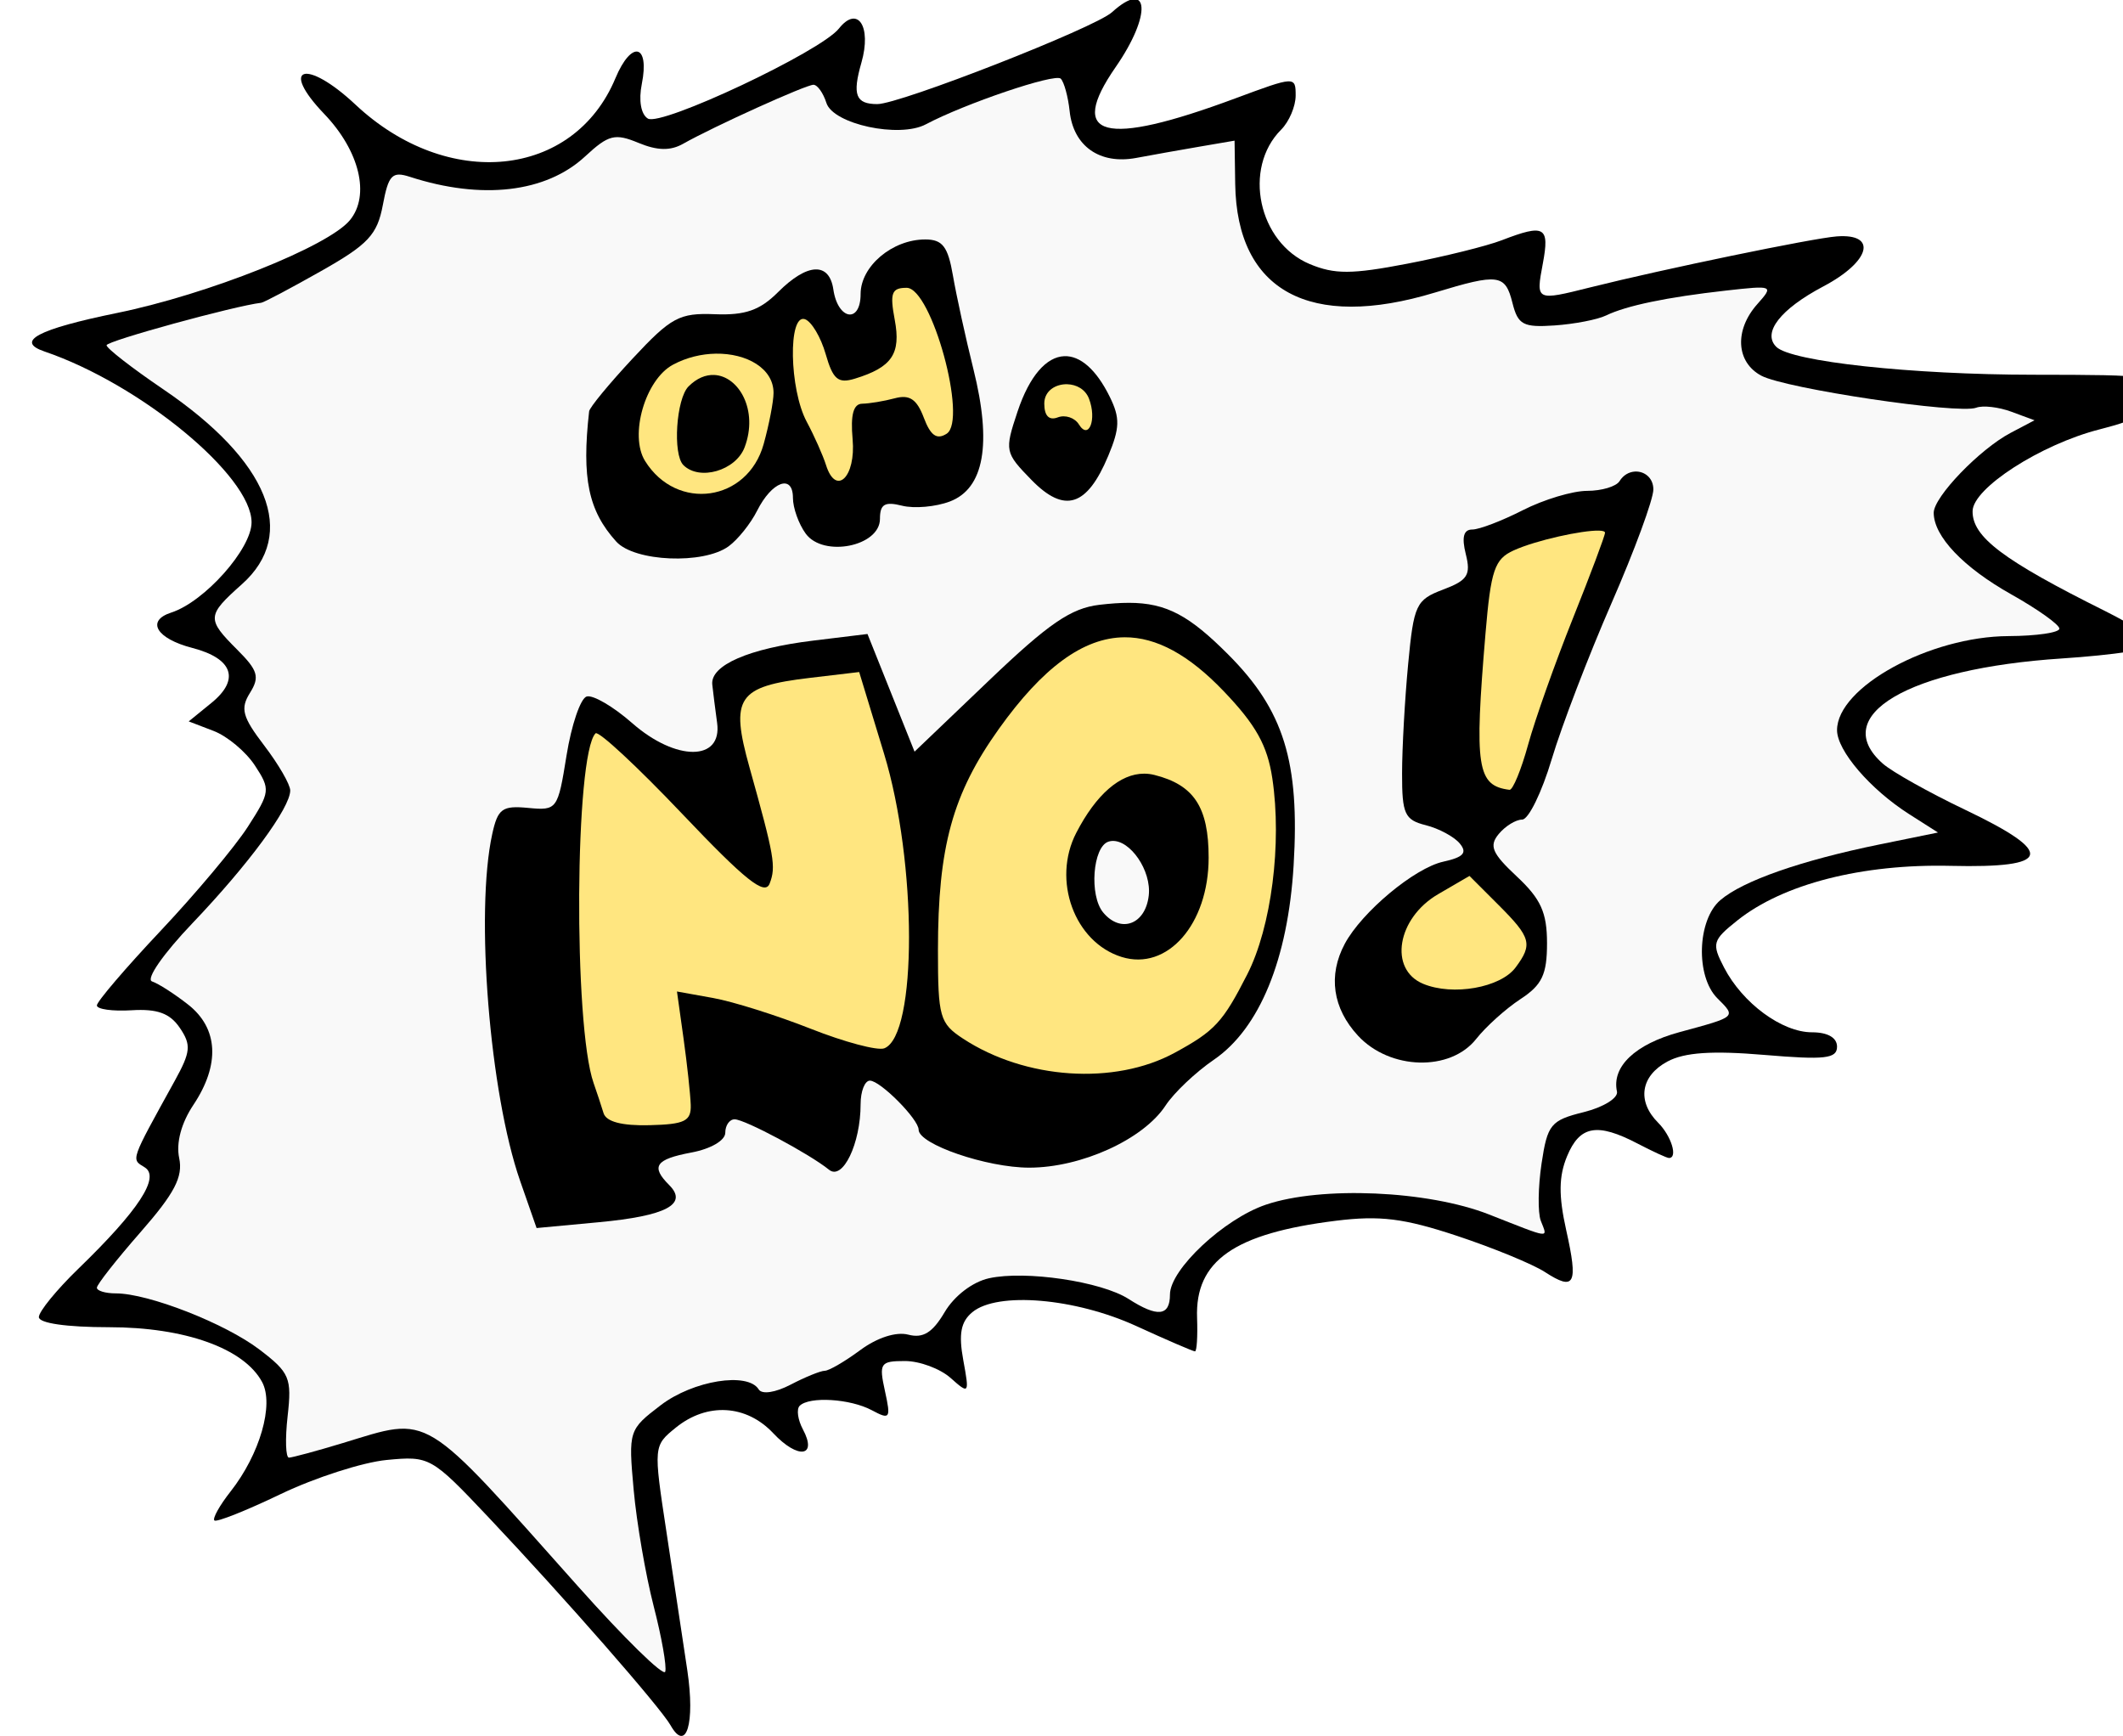 <?xml version="1.0" encoding="UTF-8" standalone="no"?>
<!-- Created with Inkscape (http://www.inkscape.org/) -->

<svg
   xmlns:dc="http://purl.org/dc/elements/1.1/"
   xmlns:cc="http://creativecommons.org/ns#"
   xmlns:rdf="http://www.w3.org/1999/02/22-rdf-syntax-ns#"
   xmlns:svg="http://www.w3.org/2000/svg"
   xmlns="http://www.w3.org/2000/svg"
   xmlns:xlink="http://www.w3.org/1999/xlink"
   xmlns:sodipodi="http://sodipodi.sourceforge.net/DTD/sodipodi-0.dtd"
   xmlns:inkscape="http://www.inkscape.org/namespaces/inkscape"
   width="439.42"
   height="359.269"
   id="svg2"
   version="1.1"
   inkscape:version="0.92.3 (2405546, 2018-03-11)"
   sodipodi:docname="ohnbubble.svg">
  <defs
     id="defs4">
    <pattern
       inkscape:collect="always"
       xlink:href="#pattern1566"
       id="pattern2489"
       patternTransform="matrix(0.341,0,0,0.321,-1.3102783e-7,2.2818667e-5)" />
    <filter
       style="color-interpolation-filters:sRGB"
       id="filter5000">
      <feGaussianBlur
         stdDeviation="1.9"
         result="blur"
         id="feGaussianBlur4990" />
      <feComponentTransfer
         in="blur"
         result="component"
         id="feComponentTransfer4998">
        <feFuncR
           type="table"
           tableValues="0 1 0 1 0 1 0 1 0 1"
           id="feFuncR4992" />
        <feFuncG
           type="table"
           tableValues="0 1 0 1 0 1 0 1 0 1"
           id="feFuncG4994" />
        <feFuncB
           type="table"
           tableValues="0 1 0 1 0 1 0 1 0 1"
           id="feFuncB4996" />
      </feComponentTransfer>
    </filter>
    <rect
       id="SVGID_1_"
       width="2560"
       height="1600"
       x="0"
       y="0" />
    <pattern
       patternUnits="userSpaceOnUse"
       width="1343.038"
       height="920.84"
       patternTransform="matrix(1.906,0,0,1.738,61.268,1259.719)"
       id="pattern1566">
      <g
         transform="scale(0.525,0.576)"
         id="g408"
         clip-path="url(#SVGID_2_)">
        <polygon
           style="opacity:0.29;fill:#2b8f9d"
           id="polygon8"
           points="732.446,77.655 1544.983,202.795 1030.34,843.903 " />
        <polygon
           style="opacity:0.4;fill:#3b4deb"
           id="polygon10"
           points="1256.584,1452.815 1748.797,1094.213 1813.249,1699.782 " />
        <polygon
           style="opacity:0.44;fill:#9fa1f1"
           id="polygon12"
           points="1445.589,169.095 2412.399,625.732 1533.534,1234.696 " />
        <polygon
           style="opacity:0.44;fill:#db3101"
           id="polygon14"
           points="950.32,732.078 -77.672,415.448 710.534,-316.504 " />
        <polygon
           style="opacity:0.33;fill:#f56f13"
           id="polygon16"
           points="1222.286,1522.115 1208.497,733.861 1898.039,1116.047 " />
        <polygon
           style="opacity:0.38;fill:#6585c7"
           id="polygon18"
           points="-471.985,-31.081 608.013,-126.397 150.561,856.567 " />
        <polygon
           style="opacity:0.48;fill:#27fb8d"
           id="polygon20"
           points="1396.423,16.472 1839.784,698.854 1027.144,741.625 " />
        <polygon
           style="opacity:0.36;fill:#0df52f"
           id="polygon22"
           points="631.36,463.46 1124.214,-348.177 1580.685,484.465 " />
        <polygon
           style="opacity:0.27;fill:#db13f3"
           id="polygon24"
           points="-109.626,1521.773 560.679,1146.688 550.36,1914.732 " />
        <polygon
           style="opacity:0.19;fill:#330fc7"
           id="polygon26"
           points="2300.297,594.603 1932.979,208.465 2451.043,83.427 " />
        <polygon
           style="opacity:0.16;fill:#397317"
           id="polygon28"
           points="2277.309,998.504 1791.817,631.799 2352.139,394.703 " />
        <polygon
           style="opacity:0.28;fill:#211391"
           id="polygon30"
           points="1730.862,-185.288 1775.331,330.611 1306.315,111.173 " />
        <polygon
           style="opacity:0.46;fill:#a325b7"
           id="polygon32"
           points="1813.892,1185.224 2375.614,1564.281 1766.479,1861.219 " />
        <polygon
           style="opacity:0.15;fill:#2153ef"
           id="polygon34"
           points="1144.45,318.25 1701.107,833.983 976.141,1058.195 " />
        <polygon
           style="opacity:0.44;fill:#4d499f"
           id="polygon36"
           points="602.414,1283.252 1021.809,1532.983 595.838,1771.324 " />
        <polygon
           style="opacity:0.26;fill:#730115"
           id="polygon38"
           points="2120.374,92.046 2562.12,343.775 2123.243,600.473 " />
        <polygon
           style="opacity:0.15;fill:#d785b5"
           id="polygon40"
           points="520.032,1233.613 650.313,1808.517 87.291,1633.891 " />
        <polygon
           style="opacity:0.39;fill:#37d5fd"
           id="polygon42"
           points="2297.747,77.372 1759.823,373.001 1772.762,-240.67 " />
        <polygon
           style="opacity:0.23;fill:#61730d"
           id="polygon44"
           points="2469.014,1043.794 1746.124,1159.071 2007.736,475.392 " />
        <polygon
           style="opacity:0.43;fill:#79e705"
           id="polygon46"
           points="1527.575,1538.781 617.19,1522.707 1086.303,742.327 " />
        <polygon
           style="opacity:0.31;fill:#b3efef"
           id="polygon48"
           points="138.79,234.391 1011.286,-312.086 1048.301,716.756 " />
        <polygon
           style="opacity:0.35;fill:#a12f41"
           id="polygon50"
           points="1590.521,1601.536 2190.398,1150.915 2280.708,1895.735 " />
        <polygon
           style="opacity:0.4;fill:#276709"
           id="polygon52"
           points="2708.582,729.255 2263.107,976.253 2271.938,466.962 " />
        <polygon
           style="opacity:0.49;fill:#81ef93"
           id="polygon54"
           points="2187.302,481.276 1907.239,1153.881 1464.777,575.037 " />
        <polygon
           style="opacity:0.5;fill:#8797a1"
           id="polygon56"
           points="2072.647,941.704 1288.319,1357.027 1320.802,470.117 " />
        <polygon
           style="opacity:0.28;fill:#c7595b"
           id="polygon58"
           points="1874.793,1317.978 979.092,910.25 1780.046,338.414 " />
        <polygon
           style="opacity:0.38;fill:#5523cf"
           id="polygon60"
           points="642.677,969.294 340.983,1467.206 60.625,956.976 " />
        <polygon
           style="opacity:0.47;fill:#311b7d"
           id="polygon62"
           points="703.694,597.441 1174.699,386.237 1122.105,899.741 " />
        <polygon
           style="opacity:0.47;fill:#b7fb07"
           id="polygon64"
           points="2433.353,105.698 1879.754,866.643 1497.556,6.739 " />
        <polygon
           style="opacity:0.37;fill:#45196f"
           id="polygon66"
           points="364.089,101.669 626.808,605.393 59.21,581.053 " />
        <polygon
           style="opacity:0.48;fill:#0375e1"
           id="polygon68"
           points="196.356,1145.916 830.001,908.435 718.843,1575.928 " />
        <polygon
           style="opacity:0.25;fill:#0b13bd"
           id="polygon70"
           points="403.267,85.405 1091.593,218.513 632.155,748.067 " />
        <polygon
           style="opacity:0.47;fill:#816fc1"
           id="polygon72"
           points="2551.626,735.237 2242.19,1297.555 1909.927,748.417 " />
        <polygon
           style="opacity:0.37;fill:#e99bf3"
           id="polygon74"
           points="397.137,1235.282 918.728,1491.948 435.653,1815.326 " />
        <polygon
           style="opacity:0.32;fill:#3f9531"
           id="polygon76"
           points="2054.945,1708.84 2698.2,1075.102 2925.406,1949.046 " />
        <polygon
           style="opacity:0.28;fill:#052f35"
           id="polygon78"
           points="1059.475,888.097 47.431,1112.451 359.158,123.818 " />
        <polygon
           style="opacity:0.24;fill:#47f7d9"
           id="polygon80"
           points="2205.118,-18.088 2932.316,646.076 1993.534,943.766 " />
        <polygon
           style="opacity:0.38;fill:#a55731"
           id="polygon82"
           points="1196.506,716.387 2174.784,601.676 1784.987,1506.245 " />
        <polygon
           style="opacity:0.34;fill:#d375ab"
           id="polygon84"
           points="2105.654,746.821 1334.961,296.68 2110.141,-145.688 " />
        <polygon
           style="opacity:0.38;fill:#a9edd3"
           id="polygon86"
           points="1540.828,352.328 2168.704,-237.333 2365.427,601.253 " />
        <polygon
           style="opacity:0.38;fill:#250df9"
           id="polygon88"
           points="2067.797,1365.69 1599.894,1152.077 2018.841,853.667 " />
        <polygon
           style="opacity:0.4;fill:#a30f49"
           id="polygon90"
           points="617.663,560.295 791.891,1283.565 78.407,1072.816 " />
        <polygon
           style="opacity:0.39;fill:#c3f307"
           id="polygon92"
           points="1527.763,-54.881 2042.282,-13.78 1749.428,411.256 " />
        <polygon
           style="opacity:0.24;fill:#c93100"
           id="polygon94"
           points="1519.977,64.259 1877.698,566.274 1264.079,625.062 " />
        <polygon
           style="opacity:0.35;fill:#3bad6b"
           id="polygon96"
           points="2178.206,1340.915 2142.763,848.514 2586.916,1064.021 " />
        <polygon
           style="opacity:0.26;fill:#89b7d9"
           id="polygon98"
           points="995.091,1775.439 1140.616,1275.818 1500.538,1651.657 " />
        <polygon
           style="opacity:0.22;fill:#1f2715"
           id="polygon100"
           points="158.337,541.109 682.077,337.673 596.388,892.963 " />
        <polygon
           style="opacity:0.42;fill:#6143ab"
           id="polygon102"
           points="931.406,1246.676 170.285,1347.377 463.635,637.876 " />
        <polygon
           style="opacity:0.28;fill:#1d2159"
           id="polygon104"
           points="1245.576,1307.199 562.643,1476.578 757.423,800.452 " />
        <polygon
           style="opacity:0.4;fill:#8fdfad"
           id="polygon106"
           points="2228.401,1858.079 1347.057,1926.752 1728.256,1129.15 " />
        <polygon
           style="opacity:0.49;fill:#a56705"
           id="polygon108"
           points="1107.554,824.884 637.86,292.316 1333.924,151.833 " />
        <polygon
           style="opacity:0.45;fill:#0bd3ab"
           id="polygon110"
           points="1007.642,-284.865 1784.393,-158.59 1286.66,450.959 " />
        <polygon
           style="opacity:0.29;fill:#cbb775"
           id="polygon112"
           points="2546.857,874.235 1820.453,908.487 2153.991,262.277 " />
        <polygon
           style="opacity:0.24;fill:#196d39"
           id="polygon114"
           points="1459.958,565.981 628.738,560.96 1048.697,-156.387 " />
        <polygon
           style="opacity:0.25;fill:#517f85"
           id="polygon116"
           points="2467.541,996.24 1987.798,718.223 2468.438,441.762 " />
        <polygon
           style="opacity:0.5;fill:#350f73"
           id="polygon118"
           points="459.044,1415.664 625.69,810.544 1066.416,1257.423 " />
        <polygon
           style="opacity:0.39;fill:#c701c9"
           id="polygon120"
           points="1919.434,1162.036 2108.789,1644.341 1596.423,1567.175 " />
        <polygon
           style="opacity:0.17;fill:#6f1b6f"
           id="polygon122"
           points="2.235,798.398 279.025,234.028 629.389,755.921 " />
        <polygon
           style="opacity:0.49;fill:#690d15"
           id="polygon124"
           points="622.08,655.795 273.623,10.877 1006.367,31.564 " />
        <polygon
           style="opacity:0.26;fill:#d793cf"
           id="polygon126"
           points="373.896,976.918 7.166,483.456 617.882,412.59 " />
        <polygon
           style="opacity:0.44;fill:#ab7d39"
           id="polygon128"
           points="90.248,1118.06 85.152,578.214 555.22,843.724 " />
        <polygon
           style="opacity:0.36;fill:#a3a76b"
           id="polygon130"
           points="685.798,286.364 1693.223,269.979 1203.7,1150.627 " />
        <polygon
           style="opacity:0.17;fill:#4d5f93"
           id="polygon132"
           points="643.225,451.204 864.457,-12.925 1155.788,410.731 " />
        <polygon
           style="opacity:0.21;fill:#73f131"
           id="polygon134"
           points="1426.867,1565.714 1764.485,1112.774 1987.934,1631.63 " />
        <polygon
           style="opacity:0.15;fill:#b7a159"
           id="polygon136"
           points="934.007,1075.309 1356.284,505.782 1638.37,1156.248 " />
        <polygon
           style="opacity:0.42;fill:#db8789"
           id="polygon138"
           points="1853.026,174.015 2088.712,1139.081 1135.098,860.657 " />
        <polygon
           style="opacity:0.32;fill:#25f399"
           id="polygon140"
           points="2647.935,107.575 2228.704,482.083 2113.986,-68.235 " />
        <polygon
           style="opacity:0.15;fill:#053ddd"
           id="polygon142"
           points="-154.333,475.118 532.097,480.088 184.577,1072.068 " />
        <polygon
           style="opacity:0.19;fill:#473b0d"
           id="polygon144"
           points="1606.302,655.039 2325.568,511.127 2090.567,1205.986 " />
        <polygon
           style="opacity:0.43;fill:#956ff7"
           id="polygon146"
           points="1164.412,-259.688 1613.271,298.518 905.421,408.138 " />
        <polygon
           style="opacity:0.16;fill:#4fd9a1"
           id="polygon148"
           points="-36.884,-168.506 458.712,-31.16 91.969,329.366 " />
        <polygon
           style="opacity:0.3;fill:#3707bd"
           id="polygon150"
           points="2594.546,909.542 2491.491,1890.205 1693.739,1310.625 " />
        <polygon
           style="opacity:0.21;fill:#03dfbb"
           id="polygon152"
           points="-343.251,174.923 368.793,-373.397 487.631,517.411 " />
        <polygon
           style="opacity:0.26;fill:#5bc755"
           id="polygon154"
           points="744.896,-394.249 1191.785,548.545 151.857,464.165 " />
        <polygon
           style="opacity:0.48;fill:#fb814d"
           id="polygon156"
           points="1230.271,1878.758 642.954,1486.541 1276.282,1174.018 " />
        <polygon
           style="opacity:0.25;fill:#03814f"
           id="polygon158"
           points="1537.546,1237.211 1937.005,1667.569 1364.574,1798.331 " />
        <polygon
           style="opacity:0.17;fill:#83fb6d"
           id="polygon160"
           points="996.985,491.607 593.558,1214.391 169.322,503.621 " />
        <polygon
           style="opacity:0.32;fill:#7b95dd"
           id="polygon162"
           points="1303.807,1084.227 287.011,1141.509 745.802,232.297 " />
        <polygon
           style="opacity:0.31;fill:#d9af59"
           id="polygon164"
           points="1611.46,685.798 1601.759,1547.576 860.288,1108.286 " />
        <polygon
           style="opacity:0.19;fill:#4d0bcb"
           id="polygon166"
           points="2473.168,762.533 2122.794,1435.744 1714.963,795.706 " />
        <polygon
           style="opacity:0.49;fill:#450dc5"
           id="polygon168"
           points="228.333,441.306 31.293,-41.917 548.297,29.053 " />
        <polygon
           style="opacity:0.17;fill:#878d41"
           id="polygon170"
           points="-173.68,1253.961 231.214,920.1 317.899,1437.679 " />
        <polygon
           style="opacity:0.42;fill:#e17d5d"
           id="polygon172"
           points="2674.726,609.323 2910.543,1441.09 2072.304,1229.429 " />
        <polygon
           style="opacity:0.16;fill:#a5bd65"
           id="polygon174"
           points="748.66,924.335 541.839,1820.388 -130.755,1193.25 " />
        <polygon
           style="opacity:0.48;fill:#4195d3"
           id="polygon176"
           points="1099.049,958.318 1055.766,1564.669 552.292,1224.01 " />
        <polygon
           style="opacity:0.35;fill:#d94189"
           id="polygon178"
           points="1452.461,1500.8 1463.081,903.996 1974.618,1211.595 " />
        <polygon
           style="opacity:0.4;fill:#67d1f3"
           id="polygon180"
           points="420.768,1188.869 1069.477,1085.64 834.521,1699.053 " />
        <polygon
           style="opacity:0.39;fill:#41019d"
           id="polygon182"
           points="2468.561,1821.019 1516.752,1633.83 2154.767,903.134 " />
        <polygon
           style="opacity:0.4;fill:#53df43"
           id="polygon184"
           points="2140.613,2.351 2834.914,127.178 2379.66,666.047 " />
        <polygon
           style="opacity:0.27;fill:#cba929"
           id="polygon186"
           points="746.131,1287.467 226.208,395.371 1258.747,391.152 " />
        <polygon
           style="opacity:0.2;fill:#2d5f6f"
           id="polygon188"
           points="1516.808,1174.557 1744.6,1876.73 1022.604,1722.917 " />
        <polygon
           style="opacity:0.42;fill:#a1395b"
           id="polygon190"
           points="1554.848,-417.622 2318.261,188.292 1411.818,546.47 " />
        <polygon
           style="opacity:0.41;fill:#c3494d"
           id="polygon192"
           points="714.133,754.552 1352.498,377.579 1359.783,1118.907 " />
        <polygon
           style="opacity:0.26;fill:#dd5f2d"
           id="polygon194"
           points="459.886,381.529 5.371,719.749 -60.278,157.018 " />
        <polygon
           style="opacity:0.22;fill:#4125ad"
           id="polygon196"
           points="827.501,315.36 1404.251,-183.525 1547.923,565.398 " />
        <polygon
           style="opacity:0.21;fill:#7785f7"
           id="polygon198"
           points="-287.876,648.1 426.326,515.155 184.359,1200.144 " />
        <polygon
           style="opacity:0.28;fill:#a5b1a7"
           id="polygon200"
           points="373.886,311.464 1401.316,499.839 724.464,1295.432 " />
        <polygon
           style="opacity:0.21;fill:#b98179"
           id="polygon202"
           points="-207.505,623.551 232.297,235.95 348.068,810.631 " />
        <polygon
           style="opacity:0.41;fill:#958d93"
           id="polygon204"
           points="2021.957,586.84 2443.62,1457.111 1479.111,1387.146 " />
        <polygon
           style="opacity:0.28;fill:#7b81dd"
           id="polygon206"
           points="1527.699,1607.985 684.167,1985.486 779.008,1066.215 " />
        <polygon
           style="opacity:0.45;fill:#cb2bf1"
           id="polygon208"
           points="1689.986,1993.248 2174.437,1053.032 2746.462,1942.687 " />
        <polygon
           style="opacity:0.41;fill:#efb909"
           id="polygon210"
           points="2162.796,794.507 1570.854,816.286 1847.963,292.76 " />
        <polygon
           style="opacity:0.2;fill:#8fb9d3"
           id="polygon212"
           points="1424.57,734.407 997.957,1142.132 858.163,568.812 " />
        <polygon
           style="opacity:0.25;fill:#bd0d89"
           id="polygon214"
           points="512.12,-212.4 845.631,348.902 192.774,357.081 " />
        <polygon
           style="opacity:0.28;fill:#83b145"
           id="polygon216"
           points="764.696,347.431 1285.891,42.733 1289.169,646.451 " />
        <polygon
           style="opacity:0.4;fill:#4fcd2f"
           id="polygon218"
           points="550.795,1129.719 -130.938,1492.87 -104.569,720.896 " />
        <polygon
           style="opacity:0.33;fill:#b7b9b5"
           id="polygon220"
           points="2032.196,-445.56 2176.908,578.898 1217.345,191.993 " />
        <polygon
           style="opacity:0.32;fill:#63f98d"
           id="polygon222"
           points="1113.102,589.619 1951.791,683.083 1451.505,1362.677 " />
        <polygon
           style="opacity:0.27;fill:#abc319"
           id="polygon224"
           points="685.858,351.861 1493.359,218.915 1204.743,984.703 " />
        <polygon
           style="opacity:0.43;fill:#73e31b"
           id="polygon226"
           points="819.785,1471.881 89.402,1249.261 647.388,728.041 " />
        <polygon
           style="opacity:0.3;fill:#3b2d39"
           id="polygon228"
           points="1719.733,430.859 1719.346,1515.531 780.186,972.859 " />
        <polygon
           style="opacity:0.49;fill:#e1df35"
           id="polygon230"
           points="399.544,1700.138 -255.238,1833.297 -43.166,1199.66 " />
        <polygon
           style="opacity:0.42;fill:#359783"
           id="polygon232"
           points="526.028,295.693 850.556,-177.553 1098.135,340.119 " />
        <polygon
           style="opacity:0.49;fill:#336bd5"
           id="polygon234"
           points="1253.178,1154.162 1476.683,1622.362 959.457,1581.823 " />
        <polygon
           style="opacity:0.46;fill:#1dbd79"
           id="polygon236"
           points="1327.201,1574.818 1356.949,968.848 1866.86,1297.596 " />
        <polygon
           style="opacity:0.34;fill:#cdcfaf"
           id="polygon238"
           points="1445.691,103.217 1982.282,799.955 1110.593,916.288 " />
        <polygon
           style="opacity:0.46;fill:#4ff76b"
           id="polygon240"
           points="679.955,505.738 -32.226,-3.42 764.809,-365.608 " />
        <polygon
           style="opacity:0.19;fill:#c5bf6b"
           id="polygon242"
           points="277.613,1582.194 -149.759,1350.214 264.828,1096.089 " />
        <polygon
           style="opacity:0.41;fill:#bb1d05"
           id="polygon244"
           points="1232.754,348.164 2150.515,461.813 1593.212,1199.793 " />
        <polygon
           style="opacity:0.42;fill:#75e707"
           id="polygon246"
           points="1428.386,1316.156 562.953,1128.355 1158.31,472.768 " />
        <polygon
           style="opacity:0.3;fill:#437d5f"
           id="polygon248"
           points="2386.185,1085.777 2001.246,1528.567 1810.248,973.805 " />
        <polygon
           style="opacity:0.38;fill:#d3f589"
           id="polygon250"
           points="1619.19,670.403 1534.94,-80.922 2227.732,221.778 " />
        <polygon
           style="opacity:0.4;fill:#b95fa9"
           id="polygon252"
           points="597.157,809.876 114.611,301.527 796.128,137.805 " />
        <polygon
           style="opacity:0.26;fill:#e1fbf9"
           id="polygon254"
           points="2581.337,-181.185 2446.771,322.78 2077.608,-45.741 " />
        <polygon
           style="opacity:0.22;fill:#45e15f"
           id="polygon256"
           points="1059.691,510.652 1896.594,242.683 1710.21,1101.447 " />
        <polygon
           style="opacity:0.35;fill:#9301b3"
           id="polygon258"
           points="1982.968,895.773 2481,1096.865 2057.833,1427.627 " />
        <polygon
           style="opacity:0.42;fill:#b1892d"
           id="polygon260"
           points="2933.165,735.292 2734.376,1636.242 2053.525,1013.611 " />
        <polygon
           style="opacity:0.42;fill:#a19bfd"
           id="polygon262"
           points="709.666,711.094 1520.756,632.269 1183.476,1374.107 " />
        <polygon
           style="opacity:0.29;fill:#25e361"
           id="polygon264"
           points="919.876,1181.481 1379.512,1018.56 1290.788,1498.077 " />
        <polygon
           style="opacity:0.25;fill:#317109"
           id="polygon266"
           points="1013.005,146.334 560.822,841.587 184.806,102.358 " />
        <polygon
           style="opacity:0.38;fill:#635f85"
           id="polygon268"
           points="762.768,171.613 422.295,587.971 231.955,84.934 " />
        <polygon
           style="opacity:0.21;fill:#bf6581"
           id="polygon270"
           points="1105.608,418.868 607.728,-99.152 1305.286,-271.318 " />
        <polygon
           style="opacity:0.28;fill:#c93beb"
           id="polygon272"
           points="1720.565,333.057 1041.995,1034.039 774.211,95.889 " />
        <polygon
           style="opacity:0.18;fill:#412f49"
           id="polygon274"
           points="1025.472,163.192 1563.505,234.607 1232.642,664.85 " />
        <polygon
           style="opacity:0.35;fill:#9f9d53"
           id="polygon276"
           points="1001.166,391.396 720.924,1054.676 286.627,480.339 " />
        <polygon
           style="opacity:0.23;fill:#71dde7"
           id="polygon278"
           points="937.757,1672.615 775.538,1109.163 1344.611,1250.404 " />
        <polygon
           style="opacity:0.32;fill:#6f45a3"
           id="polygon280"
           points="2510.318,1042.558 2314.674,1562.747 1962,1133.22 " />
        <polygon
           style="opacity:0.15;fill:#fd455b"
           id="polygon282"
           points="2605.122,739.778 2877.975,1759.747 1858.23,1486.061 " />
        <polygon
           style="opacity:0.35;fill:#8127a5"
           id="polygon284"
           points="1870.872,152.101 1939.521,713.372 1419.122,492.188 " />
        <polygon
           style="opacity:0.15;fill:#a36b7f"
           id="polygon286"
           points="991.086,170.066 1209.098,885.689 480.344,716.681 " />
        <polygon
           style="opacity:0.35;fill:#871791"
           id="polygon288"
           points="1871.974,389.904 2414.322,-167.562 2625.928,580.859 " />
        <polygon
           style="opacity:0.3;fill:#fd99d7"
           id="polygon290"
           points="839.61,1561.516 344.808,1609.688 550.49,1157.091 " />
        <polygon
           style="opacity:0.49;fill:#391d0b"
           id="polygon292"
           points="2760.494,570.532 2201.637,1173.498 1958.882,388.031 " />
        <polygon
           style="opacity:0.37;fill:#c537cf"
           id="polygon294"
           points="1110.614,828.035 294,960.373 587.699,186.995 " />
        <polygon
           style="opacity:0.38;fill:#d1f5cf"
           id="polygon296"
           points="2148.936,668.775 1577.839,-220.866 2633.839,-270.63 " />
        <polygon
           style="opacity:0.17;fill:#034f7d"
           id="polygon298"
           points="1614.947,-48.037 1734.397,491.186 1207.691,325.022 " />
        <polygon
           style="opacity:0.48;fill:#373323"
           id="polygon300"
           points="-187.953,-65.326 351.502,99.388 -60.872,484.213 " />
        <polygon
           style="opacity:0.4;fill:#45fd2d"
           id="polygon302"
           points="1216.653,107.632 837.049,670.301 539.565,60.22 " />
        <polygon
           style="opacity:0.28;fill:#c98123"
           id="polygon304"
           points="2602.126,1809.096 2115.18,1552.172 2581.156,1258.926 " />
        <polygon
           style="opacity:0.3;fill:#6d6745"
           id="polygon306"
           points="2093.469,-216.125 2907.093,32.566 2284.908,612.839 " />
        <polygon
           style="opacity:0.16;fill:#433b29"
           id="polygon308"
           points="2083.063,567.606 2534.913,1324.118 1653.829,1337.176 " />
        <polygon
           style="opacity:0.34;fill:#4dd3c3"
           id="polygon310"
           points="1978.524,838.164 2749.613,528.796 2631.989,1351.262 " />
        <polygon
           style="opacity:0.49;fill:#c1a923"
           id="polygon312"
           points="1165.219,529.903 826.72,1427.625 218.52,685.615 " />
        <polygon
           style="opacity:0.48;fill:#034337"
           id="polygon314"
           points="606.168,1056.103 755.32,1689.529 132.181,1501.985 " />
        <polygon
           style="opacity:0.33;fill:#055bd5"
           id="polygon316"
           points="1634.763,952.942 1337.381,1546.136 972.351,991.998 " />
        <polygon
           style="opacity:0.23;fill:#f3ebb7"
           id="polygon318"
           points="2095.069,937.335 2807.606,436.864 2884.758,1304.175 " />
        <polygon
           style="opacity:0.18;fill:#65d367"
           id="polygon320"
           points="2497.824,1130.298 1976.888,993.546 2355.787,610.778 " />
        <polygon
           style="opacity:0.49;fill:#d7890f"
           id="polygon322"
           points="420.295,348.436 404.106,859.62 -30.498,590.008 " />
        <polygon
           style="opacity:0.16;fill:#73a56b"
           id="polygon324"
           points="1475.404,396.78 883.013,640.59 968.063,5.66 " />
        <polygon
           style="opacity:0.17;fill:#ebd127"
           id="polygon326"
           points="1896.544,437.497 1343.251,434.384 1622.593,-43.225 " />
        <polygon
           style="opacity:0.27;fill:#f16b99"
           id="polygon328"
           points="1664.678,762.71 1952.467,1749.373 954.098,1505.274 " />
        <polygon
           style="opacity:0.49;fill:#1db919"
           id="polygon330"
           points="919.238,1532.629 699.11,996.224 1273.714,1073.79 " />
        <polygon
           style="opacity:0.23;fill:#15cfd7"
           id="polygon332"
           points="1094.012,1204.363 1406.355,712.172 1676.433,1228.764 " />
        <polygon
           style="opacity:0.29;fill:#2b9be1"
           id="polygon334"
           points="2302.983,-177.184 2703.45,109.824 2254.66,313.135 " />
        <polygon
           style="opacity:0.15;fill:#731999"
           id="polygon336"
           points="349.853,1487.57 516.312,445.417 1335.613,1110.651 " />
        <polygon
           style="opacity:0.26;fill:#4739a3"
           id="polygon338"
           points="-24.996,692.48 430.073,898.643 23.997,1189.663 " />
        <polygon
           style="opacity:0.16;fill:#b7f36d"
           id="polygon340"
           points="513.162,181.286 8.761,619.269 -118.343,-36.546 " />
        <polygon
           style="opacity:0.47;fill:#71cbf5"
           id="polygon342"
           points="391.165,1214.311 827.037,1691.352 195.972,1830.308 " />
        <polygon
           style="opacity:0.33;fill:#fd9bf3"
           id="polygon344"
           points="1442.838,668.293 1910.968,66.325 2198.223,772.722 " />
        <polygon
           style="opacity:0.45;fill:#9bfb0d"
           id="polygon346"
           points="1933.288,974.012 1485.404,544.493 2081.32,371.374 " />
        <polygon
           style="opacity:0.45;fill:#81afe5"
           id="polygon348"
           points="2535.297,-234.909 2179.704,377.835 1826.848,-236.489 " />
        <polygon
           style="opacity:0.23;fill:#97496d"
           id="polygon350"
           points="1855.439,1302.652 990.97,1915.281 892.651,860.314 " />
        <polygon
           style="opacity:0.21;fill:#0b8763"
           id="polygon352"
           points="2343.224,1606.126 1591.169,1232.589 2290.689,768.059 " />
        <polygon
           style="opacity:0.33;fill:#d3b19b"
           id="polygon354"
           points="991.277,-2.609 870.515,477.373 515.219,132.799 " />
        <polygon
           style="opacity:0.47;fill:#09137b"
           id="polygon356"
           points="1869.77,845.707 2284.191,109.993 2714.127,836.75 " />
        <polygon
           style="opacity:0.16;fill:#a30583"
           id="polygon358"
           points="2114.295,914.843 2825.539,1635.337 1845.95,1891.045 " />
        <polygon
           style="opacity:0.21;fill:#7be9b5"
           id="polygon360"
           points="412.249,1900.796 608.546,885.942 1389.287,1563.366 " />
        <polygon
           style="opacity:0.29;fill:#d3ab9f"
           id="polygon362"
           points="59.87,1077.795 542.898,735.22 598.063,1324.823 " />
        <polygon
           style="opacity:0.22;fill:#57c539"
           id="polygon364"
           points="985.354,376.277 1812.773,111.901 1628.02,960.655 " />
        <polygon
           style="opacity:0.17;fill:#83b5eb"
           id="polygon366"
           points="959.243,1269.194 389.931,1576.531 408.425,929.824 " />
        <polygon
           style="opacity:0.46;fill:#cb831d"
           id="polygon368"
           points="-235.784,1619.356 225.607,869.218 644.551,1643.863 " />
        <polygon
           style="opacity:0.5;fill:#3d537d"
           id="polygon370"
           points="2564.796,849.012 2210.01,409.199 2768.293,321.852 " />
        <polygon
           style="opacity:0.3;fill:#ab61eb"
           id="polygon372"
           points="937.095,357.303 1585.486,-166.782 1715.162,656.784 " />
        <polygon
           style="opacity:0.15;fill:#cd37ed"
           id="polygon374"
           points="1725.529,209.374 2517.091,82.001 2231.618,831.2 " />
        <polygon
           style="opacity:0.24;fill:#0b2327"
           id="polygon376"
           points="1779.72,85.436 2499.067,778.623 1539.076,1055.003 " />
        <polygon
           style="opacity:0.28;fill:#a39ffd"
           id="polygon378"
           points="1794.234,1996.76 1069.688,1386.338 1960.602,1064.074 " />
        <polygon
           style="opacity:0.2;fill:#69e759"
           id="polygon380"
           points="2312.06,77.162 2044.521,560.804 1759.443,87.287 " />
        <polygon
           style="opacity:0.48;fill:#2f17a5"
           id="polygon382"
           points="-310.4,1609.291 425.535,912.529 660.982,1898.248 " />
        <polygon
           style="opacity:0.31;fill:#eb5b61"
           id="polygon384"
           points="967.225,1431.123 255.855,1423.877 617.815,811.435 " />
        <polygon
           style="opacity:0.16;fill:#03ef75"
           id="polygon386"
           points="1962.074,565.856 1446.057,1197.844 1156.747,434.966 " />
        <polygon
           style="opacity:0.32;fill:#61e5df"
           id="polygon388"
           points="2225.88,956.473 1826.418,1601.604 1467.45,933.094 " />
        <polygon
           style="opacity:0.45;fill:#3d375d"
           id="polygon390"
           points="567.71,606.182 1379.764,890.048 727.902,1451.374 " />
        <polygon
           style="opacity:0.2;fill:#c93d51"
           id="polygon392"
           points="606.448,541.607 133.103,1500.293 -460.471,611.022 " />
        <polygon
           style="opacity:0.3;fill:#25f907"
           id="polygon394"
           points="2372.776,921.098 2004.829,341.957 2690.354,312.875 " />
        <polygon
           style="opacity:0.48;fill:#d99f0d"
           id="polygon396"
           points="-195.225,542.517 331.897,431.29 164.662,943.405 " />
        <polygon
           style="opacity:0.18;fill:#178b2d"
           id="polygon398"
           points="2947.287,1290.437 2096.486,1864.635 2024.616,840.721 " />
        <polygon
           style="opacity:0.27;fill:#e9b139"
           id="polygon400"
           points="1499.853,1311.102 1587.559,608.584 2152.104,1035.799 " />
        <polygon
           style="opacity:0.44;fill:#557903"
           id="polygon402"
           points="1674.067,817.842 1585.195,1405.49 1120.713,1034.701 " />
        <polygon
           style="opacity:0.28;fill:#4d8ded"
           id="polygon404"
           points="532.083,1158.124 28.513,442.372 900.157,364.143 " />
        <polygon
           style="opacity:0.38;fill:#193773"
           id="polygon406"
           points="1285.32,747.157 1914.118,128.081 2135.855,982.174 " />
      </g>
    </pattern>
    <pattern
       patternUnits="userSpaceOnUse"
       width="457.324"
       height="295.84"
       patternTransform="matrix(1.906,0,0,1.738,61.268,1259.719)"
       id="pattern2491">
      <rect
         id="rect1769"
         y="-1.1368684e-13"
         x="1.563194e-13"
         height="295.84"
         width="457.324"
         style="fill:url(#pattern2489);stroke:none;stroke-width:0.182" />
    </pattern>
    <filter
       style="color-interpolation-filters:sRGB"
       id="filter5000-7">
      <feGaussianBlur
         stdDeviation="1.9"
         result="blur"
         id="feGaussianBlur4990-9" />
      <feComponentTransfer
         in="blur"
         result="component"
         id="feComponentTransfer4998-3">
        <feFuncR
           type="table"
           tableValues="0 1 0 1 0 1 0 1 0 1"
           id="feFuncR4992-8" />
        <feFuncG
           type="table"
           tableValues="0 1 0 1 0 1 0 1 0 1"
           id="feFuncG4994-0" />
        <feFuncB
           type="table"
           tableValues="0 1 0 1 0 1 0 1 0 1"
           id="feFuncB4996-2" />
      </feComponentTransfer>
    </filter>
    <rect
       id="SVGID_1_-3"
       width="2560"
       height="1600"
       x="0"
       y="0" />
    <clipPath
       id="SVGID_2_-9">
      <use
         height="100%"
         width="100%"
         y="0"
         x="0"
         style="overflow:visible"
         id="use5-0"
         overflow="visible"
         xlink:href="#SVGID_1_-3" />
    </clipPath>
    <pattern
       patternUnits="userSpaceOnUse"
       width="1238.571"
       height="871.429"
       patternTransform="matrix(0.753,0,0,0.753,11749.553,1128.871)"
       id="pattern3397">
      <g
         transform="scale(0.484,0.545)"
         clip-path="url(#SVGID_2_-9)"
         id="g408-5"
         style="filter:url(#filter5000-7)">
        <polygon
           points="1544.983,202.795 1030.34,843.903 732.446,77.655 "
           id="polygon8-2"
           style="opacity:0.29;fill:#2b8f9d" />
        <polygon
           points="1748.797,1094.213 1813.249,1699.782 1256.584,1452.815 "
           id="polygon10-2"
           style="opacity:0.4;fill:#3b4deb" />
        <polygon
           points="2412.399,625.732 1533.534,1234.696 1445.589,169.095 "
           id="polygon12-7"
           style="opacity:0.44;fill:#9fa1f1" />
        <polygon
           points="-77.672,415.448 710.534,-316.504 950.32,732.078 "
           id="polygon14-3"
           style="opacity:0.44;fill:#db3101" />
        <polygon
           points="1208.497,733.861 1898.039,1116.047 1222.286,1522.115 "
           id="polygon16-7"
           style="opacity:0.33;fill:#f56f13" />
        <polygon
           points="608.013,-126.397 150.561,856.567 -471.985,-31.081 "
           id="polygon18-9"
           style="opacity:0.38;fill:#6585c7" />
        <polygon
           points="1839.784,698.854 1027.144,741.625 1396.423,16.472 "
           id="polygon20-0"
           style="opacity:0.48;fill:#27fb8d" />
        <polygon
           points="1124.214,-348.177 1580.685,484.465 631.36,463.46 "
           id="polygon22-2"
           style="opacity:0.36;fill:#0df52f" />
        <polygon
           points="560.679,1146.688 550.36,1914.732 -109.626,1521.773 "
           id="polygon24-3"
           style="opacity:0.27;fill:#db13f3" />
        <polygon
           points="1932.979,208.465 2451.043,83.427 2300.297,594.603 "
           id="polygon26-9"
           style="opacity:0.19;fill:#330fc7" />
        <polygon
           points="1791.817,631.799 2352.139,394.703 2277.309,998.504 "
           id="polygon28-9"
           style="opacity:0.16;fill:#397317" />
        <polygon
           points="1775.331,330.611 1306.315,111.173 1730.862,-185.288 "
           id="polygon30-7"
           style="opacity:0.28;fill:#211391" />
        <polygon
           points="2375.614,1564.281 1766.479,1861.219 1813.892,1185.224 "
           id="polygon32-0"
           style="opacity:0.46;fill:#a325b7" />
        <polygon
           points="1701.107,833.983 976.141,1058.195 1144.45,318.25 "
           id="polygon34-3"
           style="opacity:0.15;fill:#2153ef" />
        <polygon
           points="1021.809,1532.983 595.838,1771.324 602.414,1283.252 "
           id="polygon36-9"
           style="opacity:0.44;fill:#4d499f" />
        <polygon
           points="2562.12,343.775 2123.243,600.473 2120.374,92.046 "
           id="polygon38-8"
           style="opacity:0.26;fill:#730115" />
        <polygon
           points="650.313,1808.517 87.291,1633.891 520.032,1233.613 "
           id="polygon40-6"
           style="opacity:0.15;fill:#d785b5" />
        <polygon
           points="1759.823,373.001 1772.762,-240.67 2297.747,77.372 "
           id="polygon42-5"
           style="opacity:0.39;fill:#37d5fd" />
        <polygon
           points="1746.124,1159.071 2007.736,475.392 2469.014,1043.794 "
           id="polygon44-7"
           style="opacity:0.23;fill:#61730d" />
        <polygon
           points="617.19,1522.707 1086.303,742.327 1527.575,1538.781 "
           id="polygon46-6"
           style="opacity:0.43;fill:#79e705" />
        <polygon
           points="1011.286,-312.086 1048.301,716.756 138.79,234.391 "
           id="polygon48-2"
           style="opacity:0.31;fill:#b3efef" />
        <polygon
           points="2190.398,1150.915 2280.708,1895.735 1590.521,1601.536 "
           id="polygon50-7"
           style="opacity:0.35;fill:#a12f41" />
        <polygon
           points="2263.107,976.253 2271.938,466.962 2708.582,729.255 "
           id="polygon52-0"
           style="opacity:0.4;fill:#276709" />
        <polygon
           points="1907.239,1153.881 1464.777,575.037 2187.302,481.276 "
           id="polygon54-3"
           style="opacity:0.49;fill:#81ef93" />
        <polygon
           points="1288.319,1357.027 1320.802,470.117 2072.647,941.704 "
           id="polygon56-9"
           style="opacity:0.5;fill:#8797a1" />
        <polygon
           points="979.092,910.25 1780.046,338.414 1874.793,1317.978 "
           id="polygon58-9"
           style="opacity:0.28;fill:#c7595b" />
        <polygon
           points="340.983,1467.206 60.625,956.976 642.677,969.294 "
           id="polygon60-9"
           style="opacity:0.38;fill:#5523cf" />
        <polygon
           points="1174.699,386.237 1122.105,899.741 703.694,597.441 "
           id="polygon62-1"
           style="opacity:0.47;fill:#311b7d" />
        <polygon
           points="1879.754,866.643 1497.556,6.739 2433.353,105.698 "
           id="polygon64-7"
           style="opacity:0.47;fill:#b7fb07" />
        <polygon
           points="626.808,605.393 59.21,581.053 364.089,101.669 "
           id="polygon66-2"
           style="opacity:0.37;fill:#45196f" />
        <polygon
           points="830.001,908.435 718.843,1575.928 196.356,1145.916 "
           id="polygon68-3"
           style="opacity:0.48;fill:#0375e1" />
        <polygon
           points="1091.593,218.513 632.155,748.067 403.267,85.405 "
           id="polygon70-6"
           style="opacity:0.25;fill:#0b13bd" />
        <polygon
           points="2242.19,1297.555 1909.927,748.417 2551.626,735.237 "
           id="polygon72-5"
           style="opacity:0.47;fill:#816fc1" />
        <polygon
           points="918.728,1491.948 435.653,1815.326 397.137,1235.282 "
           id="polygon74-5"
           style="opacity:0.37;fill:#e99bf3" />
        <polygon
           points="2698.2,1075.102 2925.406,1949.046 2054.945,1708.84 "
           id="polygon76-8"
           style="opacity:0.32;fill:#3f9531" />
        <polygon
           points="47.431,1112.451 359.158,123.818 1059.475,888.097 "
           id="polygon78-1"
           style="opacity:0.28;fill:#052f35" />
        <polygon
           points="2932.316,646.076 1993.534,943.766 2205.118,-18.088 "
           id="polygon80-4"
           style="opacity:0.24;fill:#47f7d9" />
        <polygon
           points="2174.784,601.676 1784.987,1506.245 1196.506,716.387 "
           id="polygon82-7"
           style="opacity:0.38;fill:#a55731" />
        <polygon
           points="1334.961,296.68 2110.141,-145.688 2105.654,746.821 "
           id="polygon84-1"
           style="opacity:0.34;fill:#d375ab" />
        <polygon
           points="2168.704,-237.333 2365.427,601.253 1540.828,352.328 "
           id="polygon86-3"
           style="opacity:0.38;fill:#a9edd3" />
        <polygon
           points="1599.894,1152.077 2018.841,853.667 2067.797,1365.69 "
           id="polygon88-8"
           style="opacity:0.38;fill:#250df9" />
        <polygon
           points="791.891,1283.565 78.407,1072.816 617.663,560.295 "
           id="polygon90-4"
           style="opacity:0.4;fill:#a30f49" />
        <polygon
           points="2042.282,-13.78 1749.428,411.256 1527.763,-54.881 "
           id="polygon92-8"
           style="opacity:0.39;fill:#c3f307" />
        <polygon
           points="1877.698,566.274 1264.079,625.062 1519.977,64.259 "
           id="polygon94-0"
           style="opacity:0.24;fill:#c93100" />
        <polygon
           points="2142.763,848.514 2586.916,1064.021 2178.206,1340.915 "
           id="polygon96-4"
           style="opacity:0.35;fill:#3bad6b" />
        <polygon
           points="1140.616,1275.818 1500.538,1651.657 995.091,1775.439 "
           id="polygon98-6"
           style="opacity:0.26;fill:#89b7d9" />
        <polygon
           points="682.077,337.673 596.388,892.963 158.337,541.109 "
           id="polygon100-0"
           style="opacity:0.22;fill:#1f2715" />
        <polygon
           points="170.285,1347.377 463.635,637.876 931.406,1246.676 "
           id="polygon102-3"
           style="opacity:0.42;fill:#6143ab" />
        <polygon
           points="562.643,1476.578 757.423,800.452 1245.576,1307.199 "
           id="polygon104-2"
           style="opacity:0.28;fill:#1d2159" />
        <polygon
           points="1347.057,1926.752 1728.256,1129.15 2228.401,1858.079 "
           id="polygon106-6"
           style="opacity:0.4;fill:#8fdfad" />
        <polygon
           points="637.86,292.316 1333.924,151.833 1107.554,824.884 "
           id="polygon108-9"
           style="opacity:0.49;fill:#a56705" />
        <polygon
           points="1784.393,-158.59 1286.66,450.959 1007.642,-284.865 "
           id="polygon110-4"
           style="opacity:0.45;fill:#0bd3ab" />
        <polygon
           points="1820.453,908.487 2153.991,262.277 2546.857,874.235 "
           id="polygon112-1"
           style="opacity:0.29;fill:#cbb775" />
        <polygon
           points="628.738,560.96 1048.697,-156.387 1459.958,565.981 "
           id="polygon114-3"
           style="opacity:0.24;fill:#196d39" />
        <polygon
           points="1987.798,718.223 2468.438,441.762 2467.541,996.24 "
           id="polygon116-7"
           style="opacity:0.25;fill:#517f85" />
        <polygon
           points="625.69,810.544 1066.416,1257.423 459.044,1415.664 "
           id="polygon118-8"
           style="opacity:0.5;fill:#350f73" />
        <polygon
           points="2108.789,1644.341 1596.423,1567.175 1919.434,1162.036 "
           id="polygon120-8"
           style="opacity:0.39;fill:#c701c9" />
        <polygon
           points="279.025,234.028 629.389,755.921 2.235,798.398 "
           id="polygon122-3"
           style="opacity:0.17;fill:#6f1b6f" />
        <polygon
           points="273.623,10.877 1006.367,31.564 622.08,655.795 "
           id="polygon124-8"
           style="opacity:0.49;fill:#690d15" />
        <polygon
           points="7.166,483.456 617.882,412.59 373.896,976.918 "
           id="polygon126-1"
           style="opacity:0.26;fill:#d793cf" />
        <polygon
           points="85.152,578.214 555.22,843.724 90.248,1118.06 "
           id="polygon128-5"
           style="opacity:0.44;fill:#ab7d39" />
        <polygon
           points="1693.223,269.979 1203.7,1150.627 685.798,286.364 "
           id="polygon130-3"
           style="opacity:0.36;fill:#a3a76b" />
        <polygon
           points="864.457,-12.925 1155.788,410.731 643.225,451.204 "
           id="polygon132-5"
           style="opacity:0.17;fill:#4d5f93" />
        <polygon
           points="1764.485,1112.774 1987.934,1631.63 1426.867,1565.714 "
           id="polygon134-4"
           style="opacity:0.21;fill:#73f131" />
        <polygon
           points="1356.284,505.782 1638.37,1156.248 934.007,1075.309 "
           id="polygon136-3"
           style="opacity:0.15;fill:#b7a159" />
        <polygon
           points="2088.712,1139.081 1135.098,860.657 1853.026,174.015 "
           id="polygon138-6"
           style="opacity:0.42;fill:#db8789" />
        <polygon
           points="2228.704,482.083 2113.986,-68.235 2647.935,107.575 "
           id="polygon140-5"
           style="opacity:0.32;fill:#25f399" />
        <polygon
           points="532.097,480.088 184.577,1072.068 -154.333,475.118 "
           id="polygon142-9"
           style="opacity:0.15;fill:#053ddd" />
        <polygon
           points="2325.568,511.127 2090.567,1205.986 1606.302,655.039 "
           id="polygon144-5"
           style="opacity:0.19;fill:#473b0d" />
        <polygon
           points="1613.271,298.518 905.421,408.138 1164.412,-259.688 "
           id="polygon146-4"
           style="opacity:0.43;fill:#956ff7" />
        <polygon
           points="458.712,-31.16 91.969,329.366 -36.884,-168.506 "
           id="polygon148-9"
           style="opacity:0.16;fill:#4fd9a1" />
        <polygon
           points="2491.491,1890.205 1693.739,1310.625 2594.546,909.542 "
           id="polygon150-1"
           style="opacity:0.3;fill:#3707bd" />
        <polygon
           points="368.793,-373.397 487.631,517.411 -343.251,174.923 "
           id="polygon152-7"
           style="opacity:0.21;fill:#03dfbb" />
        <polygon
           points="1191.785,548.545 151.857,464.165 744.896,-394.249 "
           id="polygon154-5"
           style="opacity:0.26;fill:#5bc755" />
        <polygon
           points="642.954,1486.541 1276.282,1174.018 1230.271,1878.758 "
           id="polygon156-5"
           style="opacity:0.48;fill:#fb814d" />
        <polygon
           points="1937.005,1667.569 1364.574,1798.331 1537.546,1237.211 "
           id="polygon158-4"
           style="opacity:0.25;fill:#03814f" />
        <polygon
           points="593.558,1214.391 169.322,503.621 996.985,491.607 "
           id="polygon160-1"
           style="opacity:0.17;fill:#83fb6d" />
        <polygon
           points="287.011,1141.509 745.802,232.297 1303.807,1084.227 "
           id="polygon162-8"
           style="opacity:0.32;fill:#7b95dd" />
        <polygon
           points="1601.759,1547.576 860.288,1108.286 1611.46,685.798 "
           id="polygon164-8"
           style="opacity:0.31;fill:#d9af59" />
        <polygon
           points="2122.794,1435.744 1714.963,795.706 2473.168,762.533 "
           id="polygon166-3"
           style="opacity:0.19;fill:#4d0bcb" />
        <polygon
           points="31.293,-41.917 548.297,29.053 228.333,441.306 "
           id="polygon168-5"
           style="opacity:0.49;fill:#450dc5" />
        <polygon
           points="231.214,920.1 317.899,1437.679 -173.68,1253.961 "
           id="polygon170-2"
           style="opacity:0.17;fill:#878d41" />
        <polygon
           points="2910.543,1441.09 2072.304,1229.429 2674.726,609.323 "
           id="polygon172-2"
           style="opacity:0.42;fill:#e17d5d" />
        <polygon
           points="541.839,1820.388 -130.755,1193.25 748.66,924.335 "
           id="polygon174-6"
           style="opacity:0.16;fill:#a5bd65" />
        <polygon
           points="1055.766,1564.669 552.292,1224.01 1099.049,958.318 "
           id="polygon176-6"
           style="opacity:0.48;fill:#4195d3" />
        <polygon
           points="1463.081,903.996 1974.618,1211.595 1452.461,1500.8 "
           id="polygon178-7"
           style="opacity:0.35;fill:#d94189" />
        <polygon
           points="1069.477,1085.64 834.521,1699.053 420.768,1188.869 "
           id="polygon180-8"
           style="opacity:0.4;fill:#67d1f3" />
        <polygon
           points="1516.752,1633.83 2154.767,903.134 2468.561,1821.019 "
           id="polygon182-4"
           style="opacity:0.39;fill:#41019d" />
        <polygon
           points="2834.914,127.178 2379.66,666.047 2140.613,2.351 "
           id="polygon184-1"
           style="opacity:0.4;fill:#53df43" />
        <polygon
           points="226.208,395.371 1258.747,391.152 746.131,1287.467 "
           id="polygon186-7"
           style="opacity:0.27;fill:#cba929" />
        <polygon
           points="1744.6,1876.73 1022.604,1722.917 1516.808,1174.557 "
           id="polygon188-1"
           style="opacity:0.2;fill:#2d5f6f" />
        <polygon
           points="2318.261,188.292 1411.818,546.47 1554.848,-417.622 "
           id="polygon190-8"
           style="opacity:0.42;fill:#a1395b" />
        <polygon
           points="1352.498,377.579 1359.783,1118.907 714.133,754.552 "
           id="polygon192-7"
           style="opacity:0.41;fill:#c3494d" />
        <polygon
           points="5.371,719.749 -60.278,157.018 459.886,381.529 "
           id="polygon194-8"
           style="opacity:0.26;fill:#dd5f2d" />
        <polygon
           points="1404.251,-183.525 1547.923,565.398 827.501,315.36 "
           id="polygon196-7"
           style="opacity:0.22;fill:#4125ad" />
        <polygon
           points="426.326,515.155 184.359,1200.144 -287.876,648.1 "
           id="polygon198-7"
           style="opacity:0.21;fill:#7785f7" />
        <polygon
           points="1401.316,499.839 724.464,1295.432 373.886,311.464 "
           id="polygon200-4"
           style="opacity:0.28;fill:#a5b1a7" />
        <polygon
           points="232.297,235.95 348.068,810.631 -207.505,623.551 "
           id="polygon202-4"
           style="opacity:0.21;fill:#b98179" />
        <polygon
           points="2443.62,1457.111 1479.111,1387.146 2021.957,586.84 "
           id="polygon204-9"
           style="opacity:0.41;fill:#958d93" />
        <polygon
           points="684.167,1985.486 779.008,1066.215 1527.699,1607.985 "
           id="polygon206-1"
           style="opacity:0.28;fill:#7b81dd" />
        <polygon
           points="2174.437,1053.032 2746.462,1942.687 1689.986,1993.248 "
           id="polygon208-5"
           style="opacity:0.45;fill:#cb2bf1" />
        <polygon
           points="1570.854,816.286 1847.963,292.76 2162.796,794.507 "
           id="polygon210-5"
           style="opacity:0.41;fill:#efb909" />
        <polygon
           points="997.957,1142.132 858.163,568.812 1424.57,734.407 "
           id="polygon212-5"
           style="opacity:0.2;fill:#8fb9d3" />
        <polygon
           points="845.631,348.902 192.774,357.081 512.12,-212.4 "
           id="polygon214-8"
           style="opacity:0.25;fill:#bd0d89" />
        <polygon
           points="1285.891,42.733 1289.169,646.451 764.696,347.431 "
           id="polygon216-2"
           style="opacity:0.28;fill:#83b145" />
        <polygon
           points="-130.938,1492.87 -104.569,720.896 550.795,1129.719 "
           id="polygon218-9"
           style="opacity:0.4;fill:#4fcd2f" />
        <polygon
           points="2176.908,578.898 1217.345,191.993 2032.196,-445.56 "
           id="polygon220-8"
           style="opacity:0.33;fill:#b7b9b5" />
        <polygon
           points="1951.791,683.083 1451.505,1362.677 1113.102,589.619 "
           id="polygon222-2"
           style="opacity:0.32;fill:#63f98d" />
        <polygon
           points="1493.359,218.915 1204.743,984.703 685.858,351.861 "
           id="polygon224-0"
           style="opacity:0.27;fill:#abc319" />
        <polygon
           points="89.402,1249.261 647.388,728.041 819.785,1471.881 "
           id="polygon226-7"
           style="opacity:0.43;fill:#73e31b" />
        <polygon
           points="1719.346,1515.531 780.186,972.859 1719.733,430.859 "
           id="polygon228-4"
           style="opacity:0.3;fill:#3b2d39" />
        <polygon
           points="-255.238,1833.297 -43.166,1199.66 399.544,1700.138 "
           id="polygon230-8"
           style="opacity:0.49;fill:#e1df35" />
        <polygon
           points="850.556,-177.553 1098.135,340.119 526.028,295.693 "
           id="polygon232-5"
           style="opacity:0.42;fill:#359783" />
        <polygon
           points="1476.683,1622.362 959.457,1581.823 1253.178,1154.162 "
           id="polygon234-8"
           style="opacity:0.49;fill:#336bd5" />
        <polygon
           points="1356.949,968.848 1866.86,1297.596 1327.201,1574.818 "
           id="polygon236-3"
           style="opacity:0.46;fill:#1dbd79" />
        <polygon
           points="1982.282,799.955 1110.593,916.288 1445.691,103.217 "
           id="polygon238-0"
           style="opacity:0.34;fill:#cdcfaf" />
        <polygon
           points="-32.226,-3.42 764.809,-365.608 679.955,505.738 "
           id="polygon240-6"
           style="opacity:0.46;fill:#4ff76b" />
        <polygon
           points="-149.759,1350.214 264.828,1096.089 277.613,1582.194 "
           id="polygon242-2"
           style="opacity:0.19;fill:#c5bf6b" />
        <polygon
           points="2150.515,461.813 1593.212,1199.793 1232.754,348.164 "
           id="polygon244-2"
           style="opacity:0.41;fill:#bb1d05" />
        <polygon
           points="562.953,1128.355 1158.31,472.768 1428.386,1316.156 "
           id="polygon246-5"
           style="opacity:0.42;fill:#75e707" />
        <polygon
           points="2001.246,1528.567 1810.248,973.805 2386.185,1085.777 "
           id="polygon248-2"
           style="opacity:0.3;fill:#437d5f" />
        <polygon
           points="1534.94,-80.922 2227.732,221.778 1619.19,670.403 "
           id="polygon250-2"
           style="opacity:0.38;fill:#d3f589" />
        <polygon
           points="114.611,301.527 796.128,137.805 597.157,809.876 "
           id="polygon252-7"
           style="opacity:0.4;fill:#b95fa9" />
        <polygon
           points="2446.771,322.78 2077.608,-45.741 2581.337,-181.185 "
           id="polygon254-1"
           style="opacity:0.26;fill:#e1fbf9" />
        <polygon
           points="1896.594,242.683 1710.21,1101.447 1059.691,510.652 "
           id="polygon256-5"
           style="opacity:0.22;fill:#45e15f" />
        <polygon
           points="2481,1096.865 2057.833,1427.627 1982.968,895.773 "
           id="polygon258-2"
           style="opacity:0.35;fill:#9301b3" />
        <polygon
           points="2734.376,1636.242 2053.525,1013.611 2933.165,735.292 "
           id="polygon260-1"
           style="opacity:0.42;fill:#b1892d" />
        <polygon
           points="1520.756,632.269 1183.476,1374.107 709.666,711.094 "
           id="polygon262-1"
           style="opacity:0.42;fill:#a19bfd" />
        <polygon
           points="1379.512,1018.56 1290.788,1498.077 919.876,1181.481 "
           id="polygon264-0"
           style="opacity:0.29;fill:#25e361" />
        <polygon
           points="560.822,841.587 184.806,102.358 1013.005,146.334 "
           id="polygon266-1"
           style="opacity:0.25;fill:#317109" />
        <polygon
           points="422.295,587.971 231.955,84.934 762.768,171.613 "
           id="polygon268-8"
           style="opacity:0.38;fill:#635f85" />
        <polygon
           points="607.728,-99.152 1305.286,-271.318 1105.608,418.868 "
           id="polygon270-7"
           style="opacity:0.21;fill:#bf6581" />
        <polygon
           points="1041.995,1034.039 774.211,95.889 1720.565,333.057 "
           id="polygon272-6"
           style="opacity:0.28;fill:#c93beb" />
        <polygon
           points="1563.505,234.607 1232.642,664.85 1025.472,163.192 "
           id="polygon274-0"
           style="opacity:0.18;fill:#412f49" />
        <polygon
           points="720.924,1054.676 286.627,480.339 1001.166,391.396 "
           id="polygon276-0"
           style="opacity:0.35;fill:#9f9d53" />
        <polygon
           points="775.538,1109.163 1344.611,1250.404 937.757,1672.615 "
           id="polygon278-9"
           style="opacity:0.23;fill:#71dde7" />
        <polygon
           points="2314.674,1562.747 1962,1133.22 2510.318,1042.558 "
           id="polygon280-5"
           style="opacity:0.32;fill:#6f45a3" />
        <polygon
           points="2877.975,1759.747 1858.23,1486.061 2605.122,739.778 "
           id="polygon282-6"
           style="opacity:0.15;fill:#fd455b" />
        <polygon
           points="1939.521,713.372 1419.122,492.188 1870.872,152.101 "
           id="polygon284-2"
           style="opacity:0.35;fill:#8127a5" />
        <polygon
           points="1209.098,885.689 480.344,716.681 991.086,170.066 "
           id="polygon286-8"
           style="opacity:0.15;fill:#a36b7f" />
        <polygon
           points="2414.322,-167.562 2625.928,580.859 1871.974,389.904 "
           id="polygon288-5"
           style="opacity:0.35;fill:#871791" />
        <polygon
           points="344.808,1609.688 550.49,1157.091 839.61,1561.516 "
           id="polygon290-9"
           style="opacity:0.3;fill:#fd99d7" />
        <polygon
           points="2201.637,1173.498 1958.882,388.031 2760.494,570.532 "
           id="polygon292-4"
           style="opacity:0.49;fill:#391d0b" />
        <polygon
           points="294,960.373 587.699,186.995 1110.614,828.035 "
           id="polygon294-3"
           style="opacity:0.37;fill:#c537cf" />
        <polygon
           points="1577.839,-220.866 2633.839,-270.63 2148.936,668.775 "
           id="polygon296-9"
           style="opacity:0.38;fill:#d1f5cf" />
        <polygon
           points="1734.397,491.186 1207.691,325.022 1614.947,-48.037 "
           id="polygon298-0"
           style="opacity:0.17;fill:#034f7d" />
        <polygon
           points="351.502,99.388 -60.872,484.213 -187.953,-65.326 "
           id="polygon300-5"
           style="opacity:0.48;fill:#373323" />
        <polygon
           points="837.049,670.301 539.565,60.22 1216.653,107.632 "
           id="polygon302-6"
           style="opacity:0.4;fill:#45fd2d" />
        <polygon
           points="2115.18,1552.172 2581.156,1258.926 2602.126,1809.096 "
           id="polygon304-3"
           style="opacity:0.28;fill:#c98123" />
        <polygon
           points="2907.093,32.566 2284.908,612.839 2093.469,-216.125 "
           id="polygon306-6"
           style="opacity:0.3;fill:#6d6745" />
        <polygon
           points="2534.913,1324.118 1653.829,1337.176 2083.063,567.606 "
           id="polygon308-3"
           style="opacity:0.16;fill:#433b29" />
        <polygon
           points="2749.613,528.796 2631.989,1351.262 1978.524,838.164 "
           id="polygon310-0"
           style="opacity:0.34;fill:#4dd3c3" />
        <polygon
           points="826.72,1427.625 218.52,685.615 1165.219,529.903 "
           id="polygon312-8"
           style="opacity:0.49;fill:#c1a923" />
        <polygon
           points="755.32,1689.529 132.181,1501.985 606.168,1056.103 "
           id="polygon314-4"
           style="opacity:0.48;fill:#034337" />
        <polygon
           points="1337.381,1546.136 972.351,991.998 1634.763,952.942 "
           id="polygon316-0"
           style="opacity:0.33;fill:#055bd5" />
        <polygon
           points="2807.606,436.864 2884.758,1304.175 2095.069,937.335 "
           id="polygon318-4"
           style="opacity:0.23;fill:#f3ebb7" />
        <polygon
           points="1976.888,993.546 2355.787,610.778 2497.824,1130.298 "
           id="polygon320-6"
           style="opacity:0.18;fill:#65d367" />
        <polygon
           points="404.106,859.62 -30.498,590.008 420.295,348.436 "
           id="polygon322-4"
           style="opacity:0.49;fill:#d7890f" />
        <polygon
           points="883.013,640.59 968.063,5.66 1475.404,396.78 "
           id="polygon324-6"
           style="opacity:0.16;fill:#73a56b" />
        <polygon
           points="1343.251,434.384 1622.593,-43.225 1896.544,437.497 "
           id="polygon326-4"
           style="opacity:0.17;fill:#ebd127" />
        <polygon
           points="1952.467,1749.373 954.098,1505.274 1664.678,762.71 "
           id="polygon328-3"
           style="opacity:0.27;fill:#f16b99" />
        <polygon
           points="699.11,996.224 1273.714,1073.79 919.238,1532.629 "
           id="polygon330-8"
           style="opacity:0.49;fill:#1db919" />
        <polygon
           points="1406.355,712.172 1676.433,1228.764 1094.012,1204.363 "
           id="polygon332-4"
           style="opacity:0.23;fill:#15cfd7" />
        <polygon
           points="2703.45,109.824 2254.66,313.135 2302.983,-177.184 "
           id="polygon334-0"
           style="opacity:0.29;fill:#2b9be1" />
        <polygon
           points="516.312,445.417 1335.613,1110.651 349.853,1487.57 "
           id="polygon336-0"
           style="opacity:0.15;fill:#731999" />
        <polygon
           points="430.073,898.643 23.997,1189.663 -24.996,692.48 "
           id="polygon338-9"
           style="opacity:0.26;fill:#4739a3" />
        <polygon
           points="8.761,619.269 -118.343,-36.546 513.162,181.286 "
           id="polygon340-3"
           style="opacity:0.16;fill:#b7f36d" />
        <polygon
           points="827.037,1691.352 195.972,1830.308 391.165,1214.311 "
           id="polygon342-7"
           style="opacity:0.47;fill:#71cbf5" />
        <polygon
           points="1910.968,66.325 2198.223,772.722 1442.838,668.293 "
           id="polygon344-5"
           style="opacity:0.33;fill:#fd9bf3" />
        <polygon
           points="1485.404,544.493 2081.32,371.374 1933.288,974.012 "
           id="polygon346-7"
           style="opacity:0.45;fill:#9bfb0d" />
        <polygon
           points="2179.704,377.835 1826.848,-236.489 2535.297,-234.909 "
           id="polygon348-2"
           style="opacity:0.45;fill:#81afe5" />
        <polygon
           points="990.97,1915.281 892.651,860.314 1855.439,1302.652 "
           id="polygon350-9"
           style="opacity:0.23;fill:#97496d" />
        <polygon
           points="1591.169,1232.589 2290.689,768.059 2343.224,1606.126 "
           id="polygon352-7"
           style="opacity:0.21;fill:#0b8763" />
        <polygon
           points="870.515,477.373 515.219,132.799 991.277,-2.609 "
           id="polygon354-5"
           style="opacity:0.33;fill:#d3b19b" />
        <polygon
           points="2284.191,109.993 2714.127,836.75 1869.77,845.707 "
           id="polygon356-6"
           style="opacity:0.47;fill:#09137b" />
        <polygon
           points="2825.539,1635.337 1845.95,1891.045 2114.295,914.843 "
           id="polygon358-5"
           style="opacity:0.16;fill:#a30583" />
        <polygon
           points="608.546,885.942 1389.287,1563.366 412.249,1900.796 "
           id="polygon360-3"
           style="opacity:0.21;fill:#7be9b5" />
        <polygon
           points="542.898,735.22 598.063,1324.823 59.87,1077.795 "
           id="polygon362-0"
           style="opacity:0.29;fill:#d3ab9f" />
        <polygon
           points="1812.773,111.901 1628.02,960.655 985.354,376.277 "
           id="polygon364-4"
           style="opacity:0.22;fill:#57c539" />
        <polygon
           points="389.931,1576.531 408.425,929.824 959.243,1269.194 "
           id="polygon366-8"
           style="opacity:0.17;fill:#83b5eb" />
        <polygon
           points="225.607,869.218 644.551,1643.863 -235.784,1619.356 "
           id="polygon368-5"
           style="opacity:0.46;fill:#cb831d" />
        <polygon
           points="2210.01,409.199 2768.293,321.852 2564.796,849.012 "
           id="polygon370-5"
           style="opacity:0.5;fill:#3d537d" />
        <polygon
           points="1585.486,-166.782 1715.162,656.784 937.095,357.303 "
           id="polygon372-5"
           style="opacity:0.3;fill:#ab61eb" />
        <polygon
           points="2517.091,82.001 2231.618,831.2 1725.529,209.374 "
           id="polygon374-4"
           style="opacity:0.15;fill:#cd37ed" />
        <polygon
           points="2499.067,778.623 1539.076,1055.003 1779.72,85.436 "
           id="polygon376-2"
           style="opacity:0.24;fill:#0b2327" />
        <polygon
           points="1069.688,1386.338 1960.602,1064.074 1794.234,1996.76 "
           id="polygon378-1"
           style="opacity:0.28;fill:#a39ffd" />
        <polygon
           points="2044.521,560.804 1759.443,87.287 2312.06,77.162 "
           id="polygon380-9"
           style="opacity:0.2;fill:#69e759" />
        <polygon
           points="425.535,912.529 660.982,1898.248 -310.4,1609.291 "
           id="polygon382-2"
           style="opacity:0.48;fill:#2f17a5" />
        <polygon
           points="255.855,1423.877 617.815,811.435 967.225,1431.123 "
           id="polygon384-4"
           style="opacity:0.31;fill:#eb5b61" />
        <polygon
           points="1446.057,1197.844 1156.747,434.966 1962.074,565.856 "
           id="polygon386-5"
           style="opacity:0.16;fill:#03ef75" />
        <polygon
           points="1826.418,1601.604 1467.45,933.094 2225.88,956.473 "
           id="polygon388-8"
           style="opacity:0.32;fill:#61e5df" />
        <polygon
           points="1379.764,890.048 727.902,1451.374 567.71,606.182 "
           id="polygon390-6"
           style="opacity:0.45;fill:#3d375d" />
        <polygon
           points="133.103,1500.293 -460.471,611.022 606.448,541.607 "
           id="polygon392-2"
           style="opacity:0.2;fill:#c93d51" />
        <polygon
           points="2004.829,341.957 2690.354,312.875 2372.776,921.098 "
           id="polygon394-5"
           style="opacity:0.3;fill:#25f907" />
        <polygon
           points="331.897,431.29 164.662,943.405 -195.225,542.517 "
           id="polygon396-1"
           style="opacity:0.48;fill:#d99f0d" />
        <polygon
           points="2096.486,1864.635 2024.616,840.721 2947.287,1290.437 "
           id="polygon398-3"
           style="opacity:0.18;fill:#178b2d" />
        <polygon
           points="1587.559,608.584 2152.104,1035.799 1499.853,1311.102 "
           id="polygon400-9"
           style="opacity:0.27;fill:#e9b139" />
        <polygon
           points="1585.195,1405.49 1120.713,1034.701 1674.067,817.842 "
           id="polygon402-7"
           style="opacity:0.44;fill:#557903" />
        <polygon
           points="28.513,442.372 900.157,364.143 532.083,1158.124 "
           id="polygon404-3"
           style="opacity:0.28;fill:#4d8ded" />
        <polygon
           points="1914.118,128.081 2135.855,982.174 1285.32,747.157 "
           id="polygon406-7"
           style="opacity:0.38;fill:#193773" />
      </g>
    </pattern>
  </defs>
  <sodipodi:namedview
     id="base"
     pagecolor="#ffffff"
     bordercolor="#666666"
     borderopacity="1.0"
     inkscape:pageopacity="0.0"
     inkscape:pageshadow="2"
     inkscape:zoom="1.6656109"
     inkscape:cx="335.55521"
     inkscape:cy="116.74279"
     inkscape:document-units="px"
     inkscape:current-layer="g72724"
     showgrid="false"
     inkscape:snap-center="true"
     inkscape:snap-object-midpoints="true"
     showguides="true"
     inkscape:guide-bbox="true"
     inkscape:snap-global="false"
     fit-margin-top="0"
     fit-margin-left="0"
     fit-margin-right="0"
     fit-margin-bottom="0"
     inkscape:window-width="1920"
     inkscape:window-height="1017"
     inkscape:window-x="3832"
     inkscape:window-y="-8"
     inkscape:window-maximized="1" />
  <g
     inkscape:label="Layer 1"
     inkscape:groupmode="layer"
     id="layer1"
     transform="translate(-13326.563,291.978)">
    <g
       id="g2987"
       transform="matrix(0.923,0,0,0.923,-4.151,80.132)">
      <g
         id="g72673"
         transform="translate(349.126,-549.291)">
        <g
           id="g72718"
           transform="translate(-284.605,-528.017)">
          <g
             id="g72724"
             transform="matrix(1.44,0,0,1.44,-6226.891,-626.315)">
            <g
               id="g410"
               style="filter:url(#filter5000)"
               transform="matrix(0.395,0,0,0.433,11968.786,543.988)">
              <defs
                 id="defs3" />
              <clipPath
                 id="SVGID_2_">
                <use
                   xlink:href="#SVGID_1_"
                   overflow="visible"
                   id="use5"
                   style="overflow:visible"
                   x="0"
                   y="0"
                   width="100%"
                   height="100%" />
              </clipPath>
            </g>
            <path
               style="fill:#000000;stroke-width:1.506"
               d="m 14413.596,1171.77 c -1.612,-2.842 -16.492,-19.841 -28.384,-32.428 -8.878,-9.397 -9.15,-9.55 -15.83,-8.912 -3.74,0.357 -11.18,2.752 -16.534,5.322 -5.354,2.57 -9.994,4.414 -10.31,4.098 -0.316,-0.316 0.818,-2.347 2.522,-4.512 4.562,-5.801 6.792,-13.524 4.918,-17.029 -2.81,-5.251 -12.016,-8.55 -23.856,-8.55 -6.6,0 -10.916,-0.623 -10.916,-1.576 0,-0.867 2.768,-4.254 6.148,-7.528 9.386,-9.084 12.782,-14.273 10.336,-15.785 -2.138,-1.321 -2.316,-0.804 4.662,-13.449 2.508,-4.542 2.61,-5.613 0.798,-8.28 -1.54,-2.264 -3.496,-2.977 -7.498,-2.732 -2.976,0.182 -5.412,-0.156 -5.412,-0.753 0,-0.596 4.47,-5.826 9.934,-11.623 5.462,-5.796 11.572,-13.085 13.576,-16.196 3.494,-5.43 3.54,-5.815 1.094,-9.547 -1.402,-2.139 -4.292,-4.557 -6.426,-5.374 l -3.876,-1.485 3.55,-2.891 c 4.474,-3.643 3.326,-6.911 -3,-8.551 -5.592,-1.449 -7.238,-4.225 -3.268,-5.506 5.168,-1.667 12.504,-9.909 12.504,-14.049 0,-7.241 -17.29,-21.504 -32.244,-26.599 -4.626,-1.577 -1.062,-3.47 11.292,-5.998 14.176,-2.901 32.914,-10.369 36.27,-14.454 3.178,-3.869 1.504,-10.791 -3.998,-16.534 -7.092,-7.403 -2.84,-8.673 4.864,-1.452 14.366,13.463 33.966,11.474 40.478,-4.107 2.498,-5.978 5.36,-5.36 4.11,0.888 -0.512,2.556 -0.14,4.722 0.942,5.387 2.068,1.278 26.902,-10.419 29.75,-14.011 2.922,-3.687 5.128,-0.348 3.506,5.308 -1.442,5.025 -0.894,6.451 2.482,6.451 3.516,0 33.85,-11.871 36.528,-14.295 5.844,-5.289 6.234,0.378 0.586,8.527 -7.612,10.984 -1.854,12.494 18.618,4.883 9.304,-3.459 9.41,-3.464 9.41,-0.447 0,1.678 -1.016,4.066 -2.256,5.307 -6.02,6.021 -3.56,17.587 4.452,20.936 3.864,1.614 6.538,1.604 15.172,-0.058 5.766,-1.109 12.39,-2.752 14.722,-3.65 6.702,-2.583 7.484,-2.139 6.4,3.636 -1.094,5.828 -1.1,5.825 7.428,3.69 11.316,-2.833 34.62,-7.652 38.348,-7.929 6.408,-0.477 5.232,3.917 -2.082,7.782 -6.698,3.538 -9.56,7.215 -7.334,9.418 2.32,2.296 21.08,4.33 40.05,4.341 18.866,0.02 19.288,0.084 18.818,3.235 -0.374,2.509 -2.266,3.679 -8.53,5.275 -9.142,2.33 -19.722,9.139 -19.77,12.721 -0.06,4.028 4.75,7.65 20.668,15.579 4.346,2.166 7.904,4.493 7.904,5.172 0,0.679 -6.606,1.667 -14.678,2.197 -23.932,1.569 -36.388,8.9 -27.852,16.393 1.448,1.272 7.206,4.497 12.796,7.165 14.138,6.751 13.53,9.104 -2.258,8.732 -13.788,-0.325 -26.092,2.822 -33.204,8.492 -3.892,3.103 -4.028,3.587 -2.078,7.345 2.882,5.556 9.026,10.08 13.69,10.08 2.45,0 3.902,0.833 3.902,2.239 0,1.868 -1.878,2.08 -11.346,1.28 -8.106,-0.685 -12.404,-0.392 -15.054,1.026 -4.196,2.246 -4.798,6.196 -1.452,9.542 2.052,2.052 3.102,5.484 1.678,5.484 -0.32,0 -2.522,-1.012 -4.894,-2.249 -6.292,-3.282 -8.996,-2.796 -10.972,1.973 -1.298,3.133 -1.332,6.133 -0.14,11.491 1.9,8.475 1.346,9.565 -3.322,6.534 -1.89,-1.226 -8.058,-3.761 -13.708,-5.633 -8.236,-2.728 -11.966,-3.193 -18.818,-2.344 -15.854,1.965 -21.964,6.241 -21.63,15.137 0.1,2.86 -0.04,5.201 -0.33,5.201 -0.288,0 -4.398,-1.773 -9.13,-3.94 -9.538,-4.366 -21.646,-5.39 -25.54,-2.159 -1.794,1.489 -2.154,3.388 -1.414,7.437 0.972,5.321 0.93,5.381 -1.972,2.802 -1.63,-1.449 -4.828,-2.635 -7.106,-2.635 -3.846,0 -4.068,0.333 -3.12,4.649 0.948,4.322 0.806,4.534 -2.04,3.011 -3.358,-1.797 -9.736,-2.187 -11.236,-0.687 -0.522,0.523 -0.294,2.175 0.506,3.672 2.3,4.297 -0.77,4.695 -4.616,0.6 -4.202,-4.472 -10.3,-4.825 -15.172,-0.88 -3.49,2.827 -3.496,2.891 -1.472,16.184 1.118,7.341 2.586,17.073 3.26,21.627 1.226,8.264 -0.16,12.851 -2.602,8.564 z"
               id="path469" />
            <path
               style="fill:#f9f9f9;stroke-width:1.506"
               d="m 14410.946,1153.185 c -1.25,-4.839 -2.652,-12.99 -3.114,-18.113 -0.828,-9.19 -0.772,-9.365 4.22,-13.173 5.038,-3.842 13.548,-5.212 15.252,-2.456 0.502,0.815 2.592,0.503 4.98,-0.744 2.264,-1.181 4.652,-2.151 5.306,-2.156 0.654,0 3.146,-1.456 5.538,-3.224 2.624,-1.94 5.584,-2.892 7.464,-2.4 2.31,0.604 3.778,-0.304 5.67,-3.505 1.498,-2.537 4.352,-4.715 6.914,-5.278 5.684,-1.248 17.488,0.503 21.724,3.223 4.514,2.899 6.45,2.692 6.45,-0.691 0,-3.9 8.402,-11.771 14.93,-13.984 8.654,-2.935 25.262,-2.209 34.752,1.519 9.854,3.871 9.142,3.784 8.064,0.977 -0.48,-1.252 -0.426,-5.257 0.12,-8.901 0.916,-6.105 1.43,-6.732 6.568,-8.008 3.064,-0.761 5.394,-2.203 5.176,-3.204 -0.846,-3.882 2.834,-7.376 9.744,-9.252 8.95,-2.429 8.838,-2.328 5.886,-5.278 -3.406,-3.407 -3.138,-12.19 0.468,-15.277 3.514,-3.009 12.586,-6.181 24.81,-8.675 l 9.084,-1.853 -4.474,-2.85 c -6.068,-3.865 -11.244,-9.889 -11.246,-13.088 0,-6.694 14.41,-14.594 26.72,-14.646 4.348,-0.02 7.904,-0.541 7.904,-1.162 0,-0.621 -3.37,-3.021 -7.488,-5.333 -7.474,-4.198 -12.082,-9.044 -12.082,-12.705 0,-2.473 7.158,-9.907 11.988,-12.45 l 3.708,-1.953 -3.61,-1.335 c -1.986,-0.735 -4.446,-1.015 -5.468,-0.623 -2.742,1.052 -29.692,-2.965 -33.476,-4.99 -3.93,-2.104 -4.208,-7.1 -0.618,-11.132 2.588,-2.908 2.502,-2.944 -4.894,-2.115 -9.176,1.029 -15.482,2.34 -18.674,3.883 -1.322,0.638 -4.918,1.333 -7.992,1.544 -4.892,0.336 -5.71,-0.1 -6.562,-3.49 -1.13,-4.505 -2.15,-4.643 -12.074,-1.632 -19.52,5.922 -30.854,-0.238 -31.106,-16.904 l -0.1,-6.747 -5.406,0.924 c -2.972,0.508 -7.436,1.303 -9.92,1.767 -5.666,1.057 -9.776,-1.833 -10.356,-7.282 -0.242,-2.263 -0.866,-4.541 -1.386,-5.062 -0.876,-0.876 -14.918,3.878 -21.01,7.111 -4.134,2.194 -14.434,-0.024 -15.484,-3.334 -0.494,-1.554 -1.402,-2.825 -2.018,-2.825 -1.186,0 -15.534,6.496 -20.292,9.186 -1.984,1.121 -4.012,1.079 -6.962,-0.142 -3.668,-1.519 -4.656,-1.268 -8.3,2.11 -6.09,5.644 -16.088,6.809 -27.29,3.18 -2.762,-0.894 -3.336,-0.297 -4.214,4.388 -0.87,4.631 -2.272,6.133 -9.602,10.279 -4.72,2.671 -8.92,4.894 -9.334,4.942 -4.114,0.471 -24.088,5.956 -24.088,6.614 0,0.475 3.966,3.555 8.812,6.845 16.462,11.172 21.052,22.54 12.264,30.37 -5.48,4.883 -5.516,5.401 -0.718,10.199 3.22,3.221 3.522,4.24 1.978,6.711 -1.536,2.46 -1.19,3.739 2.224,8.214 2.224,2.916 4.044,6.06 4.044,6.987 0,2.701 -6.496,11.517 -15.224,20.662 -4.56,4.777 -7.304,8.734 -6.294,9.071 0.988,0.329 3.522,1.957 5.634,3.618 4.69,3.69 4.984,9.338 0.808,15.598 -1.892,2.835 -2.716,5.918 -2.218,8.28 0.62,2.934 -0.704,5.477 -6.01,11.534 -3.744,4.274 -6.806,8.169 -6.806,8.657 0,0.487 1.33,0.886 2.958,0.886 5.07,0 17.024,4.677 22.366,8.751 4.706,3.589 5.052,4.407 4.38,10.369 -0.402,3.56 -0.306,6.465 0.214,6.456 0.52,-0.02 4.27,-1.025 8.334,-2.258 13.864,-4.205 12.11,-5.271 36.656,22.276 7.22,8.103 13.34,14.095 13.6,13.315 0.26,-0.779 -0.552,-5.376 -1.802,-10.216 z"
               id="path467" />
            <path
               inkscape:connector-curvature="0"
               style="fill:#000000;stroke-width:1.506"
               d="m 14453.225,940.39 c -5.114,0 -10.051,4.171 -10.051,8.492 0,4.647 -3.545,4.058 -4.245,-0.706 -0.634,-4.308 -4.052,-4.144 -8.61,0.415 -2.83,2.83 -5.111,3.628 -9.837,3.44 -5.536,-0.221 -6.822,0.472 -12.808,6.898 -3.66,3.929 -6.717,7.631 -6.777,8.227 -1.174,10.41 -0.118,15.48 4.224,20.277 2.844,3.142 13.591,3.591 17.503,0.731 1.436,-1.049 3.427,-3.536 4.427,-5.527 2.308,-4.589 5.584,-5.771 5.584,-2.013 0,1.567 0.896,4.075 1.992,5.574 2.736,3.743 11.559,1.989 11.559,-2.298 0,-2.291 0.742,-2.733 3.446,-2.054 1.894,0.476 5.245,0.179 7.445,-0.657 5.326,-2.025 6.565,-8.95 3.673,-20.568 -1.222,-4.917 -2.661,-11.481 -3.195,-14.586 -0.78,-4.548 -1.622,-5.646 -4.33,-5.646 z m 21.671,18.173 c -2.76,0.104 -5.413,3.017 -7.286,8.635 -2.036,6.108 -1.98,6.379 2.17,10.631 5.146,5.276 8.648,4.177 11.962,-3.755 1.802,-4.317 1.846,-5.896 0.248,-9.149 -2.139,-4.357 -4.658,-6.453 -7.094,-6.362 z m 88.822,17.97 c -0.88,0.061 -1.769,0.534 -2.362,1.494 -0.512,0.828 -2.78,1.506 -5.04,1.506 -2.26,0 -6.766,1.355 -10.014,3.011 -3.25,1.656 -6.792,3.011 -7.876,3.011 -1.356,0 -1.671,1.189 -1.009,3.827 0.818,3.256 0.29,4.081 -3.54,5.527 -4.212,1.59 -4.561,2.337 -5.437,11.604 -0.516,5.448 -0.946,13.111 -0.946,17.028 -0.01,6.314 0.408,7.227 3.69,8.051 2.036,0.511 4.418,1.792 5.294,2.846 1.208,1.455 0.586,2.14 -2.574,2.837 -4.476,0.988 -12.678,7.83 -15.332,12.787 -2.63,4.914 -1.891,10.047 2.063,14.312 4.964,5.356 14.378,5.611 18.404,0.498 1.51,-1.916 4.609,-4.705 6.885,-6.196 3.37,-2.206 4.142,-3.826 4.142,-8.708 0,-4.772 -0.96,-6.892 -4.69,-10.378 -3.874,-3.618 -4.367,-4.772 -2.829,-6.626 1.026,-1.235 2.668,-2.245 3.652,-2.245 0.984,0 3.054,-4.234 4.6,-9.409 1.546,-5.175 5.741,-16.113 9.319,-24.306 3.58,-8.193 6.508,-16.153 6.508,-17.69 0,-1.842 -1.441,-2.884 -2.908,-2.782 z m -78.789,20.436 c -1.37,-3.6e-4 -2.868,0.109 -4.55,0.306 -4.428,0.517 -7.912,2.901 -17.18,11.757 l -11.626,11.11 -3.665,-9.161 -3.664,-9.159 -8.438,1.028 c -10.056,1.226 -16.057,3.841 -15.731,6.856 0.13,1.207 0.469,3.889 0.753,5.959 0.824,6.003 -6.41,6.018 -13.232,0.028 -2.944,-2.585 -6.136,-4.446 -7.094,-4.134 -0.956,0.312 -2.363,4.44 -3.123,9.174 -1.354,8.436 -1.474,8.599 -5.984,8.168 -4.03,-0.384 -4.723,0.121 -5.589,4.077 -2.672,12.191 -0.401,40.396 4.347,54.005 l 2.561,7.335 9.692,-0.906 c 10.482,-0.979 13.939,-2.804 10.959,-5.785 -2.904,-2.903 -2.144,-4.016 3.462,-5.068 3.018,-0.566 5.271,-1.881 5.271,-3.079 0,-1.15 0.655,-2.091 1.457,-2.091 1.578,0 11.673,5.391 14.701,7.851 2.132,1.731 4.918,-4.054 4.918,-10.208 0,-2.016 0.652,-3.665 1.448,-3.665 1.62,0 7.586,6.008 7.586,7.639 0,2.269 10.61,5.91 17.224,5.91 8.11,0 17.778,-4.403 21.228,-9.668 1.3,-1.984 4.684,-5.194 7.52,-7.132 7.116,-4.863 11.538,-15.633 12.424,-30.254 0.976,-16.149 -1.518,-24.179 -10.214,-32.876 -5.957,-5.957 -9.522,-8.017 -15.461,-8.019 z m -2.611,37.079 c 2.808,-0.197 6.181,4.602 5.725,8.515 -0.522,4.502 -4.363,5.915 -7.101,2.614 -2.19,-2.638 -1.623,-10.219 0.823,-11.021 0.181,-0.059 0.366,-0.096 0.553,-0.109 z"
               id="path465" />
            <path
               inkscape:connector-curvature="0"
               style="fill:#ffe680;stroke-width:1.506"
               d="m 14450.344,947.918 c -2.342,0 -2.64,0.8 -1.854,4.99 0.992,5.288 -0.434,7.389 -6.218,9.158 -2.606,0.797 -3.404,0.123 -4.54,-3.837 -0.758,-2.642 -2.214,-5.084 -3.236,-5.425 -2.638,-0.879 -2.43,10.898 0.28,15.959 1.178,2.198 2.532,5.239 3.012,6.757 1.548,4.902 4.668,1.863 4.14,-4.031 -0.342,-3.813 0.12,-5.511 1.504,-5.525 1.1,-0.02 3.379,-0.391 5.065,-0.844 2.298,-0.618 3.427,0.136 4.517,3.02 1.056,2.799 2.024,3.478 3.558,2.499 3.304,-2.11 -2.346,-22.721 -6.228,-22.721 z m -29.731,10.255 c -2.196,0.035 -4.524,0.573 -6.653,1.713 -4.324,2.314 -6.844,11.004 -4.35,15.002 4.944,7.921 15.971,6.344 18.467,-2.641 0.842,-3.03 1.534,-6.612 1.538,-7.96 0.01,-3.82 -4.171,-6.191 -9.002,-6.115 z m -0.272,3.315 c 3.87,0.14 6.954,5.52 4.767,11.271 -1.38,3.628 -7.031,5.265 -9.535,2.761 -1.684,-1.684 -1.117,-10.325 0.803,-12.245 1.298,-1.298 2.675,-1.833 3.965,-1.786 z m 55.026,1.445 c -1.799,-0.054 -3.589,1.011 -3.589,3.004 0,1.921 0.741,2.679 2.105,2.155 1.16,-0.444 2.639,0.052 3.289,1.103 1.538,2.488 2.813,-0.772 1.569,-4.012 -0.57,-1.488 -1.975,-2.207 -3.374,-2.249 z m 82.783,22.793 c -2.585,-0.07 -9.804,1.498 -13.28,3.082 -2.972,1.354 -3.549,3.051 -4.383,12.931 -1.762,20.852 -1.326,23.702 3.736,24.347 0.514,0.066 1.819,-3.099 2.901,-7.032 1.082,-3.933 4.218,-12.778 6.97,-19.655 2.752,-6.878 5.003,-12.881 5.003,-13.341 0,-0.21 -0.35,-0.315 -0.947,-0.331 z m -73.887,16.609 c -6.433,0.043 -12.779,4.77 -19.558,14.265 -7.222,10.116 -9.487,18.352 -9.487,34.484 0,10.38 0.282,11.367 3.912,13.746 9.704,6.359 23.594,7.287 32.946,2.204 6.262,-3.405 7.498,-4.739 11.31,-12.212 3.758,-7.364 5.423,-20.386 3.905,-30.513 -0.772,-5.145 -2.563,-8.351 -7.611,-13.62 -5.356,-5.59 -10.413,-8.389 -15.417,-8.355 z m -41.311,5.409 -7.706,0.913 c -11.25,1.333 -12.416,3.067 -9.374,13.942 3.88,13.87 4.152,15.434 3.136,18.081 -0.74,1.928 -3.78,-0.494 -13.624,-10.861 -6.968,-7.339 -13.039,-12.976 -13.487,-12.528 -3.23,3.231 -3.465,45.452 -0.303,54.454 0.51,1.449 1.205,3.554 1.547,4.678 0.412,1.346 2.853,1.988 7.153,1.882 5.506,-0.136 6.511,-0.633 6.427,-3.173 v 0 c -0.06,-1.656 -0.559,-6.304 -1.121,-10.328 l -1.024,-7.317 5.64,1.014 c 3.102,0.558 9.938,2.713 15.192,4.788 5.256,2.076 10.408,3.446 11.45,3.046 5.156,-1.978 5.136,-28.947 -0.04,-45.897 z m 44.374,15.825 c 0.534,5e-4 1.067,0.066 1.599,0.2 6.17,1.549 8.447,5.019 8.447,12.878 0,10.355 -6.422,17.685 -13.55,15.462 -7.352,-2.293 -10.879,-11.946 -7.063,-19.328 3.098,-5.99 6.83,-9.215 10.567,-9.212 z m 50.666,15.924 -4.878,2.839 c -6.4,3.724 -7.738,11.703 -2.34,13.957 4.61,1.924 12.049,0.612 14.397,-2.541 2.698,-3.621 2.415,-4.66 -2.647,-9.724 z"
               id="path463" />
          </g>
        </g>
      </g>
    </g>
  </g>
</svg>
